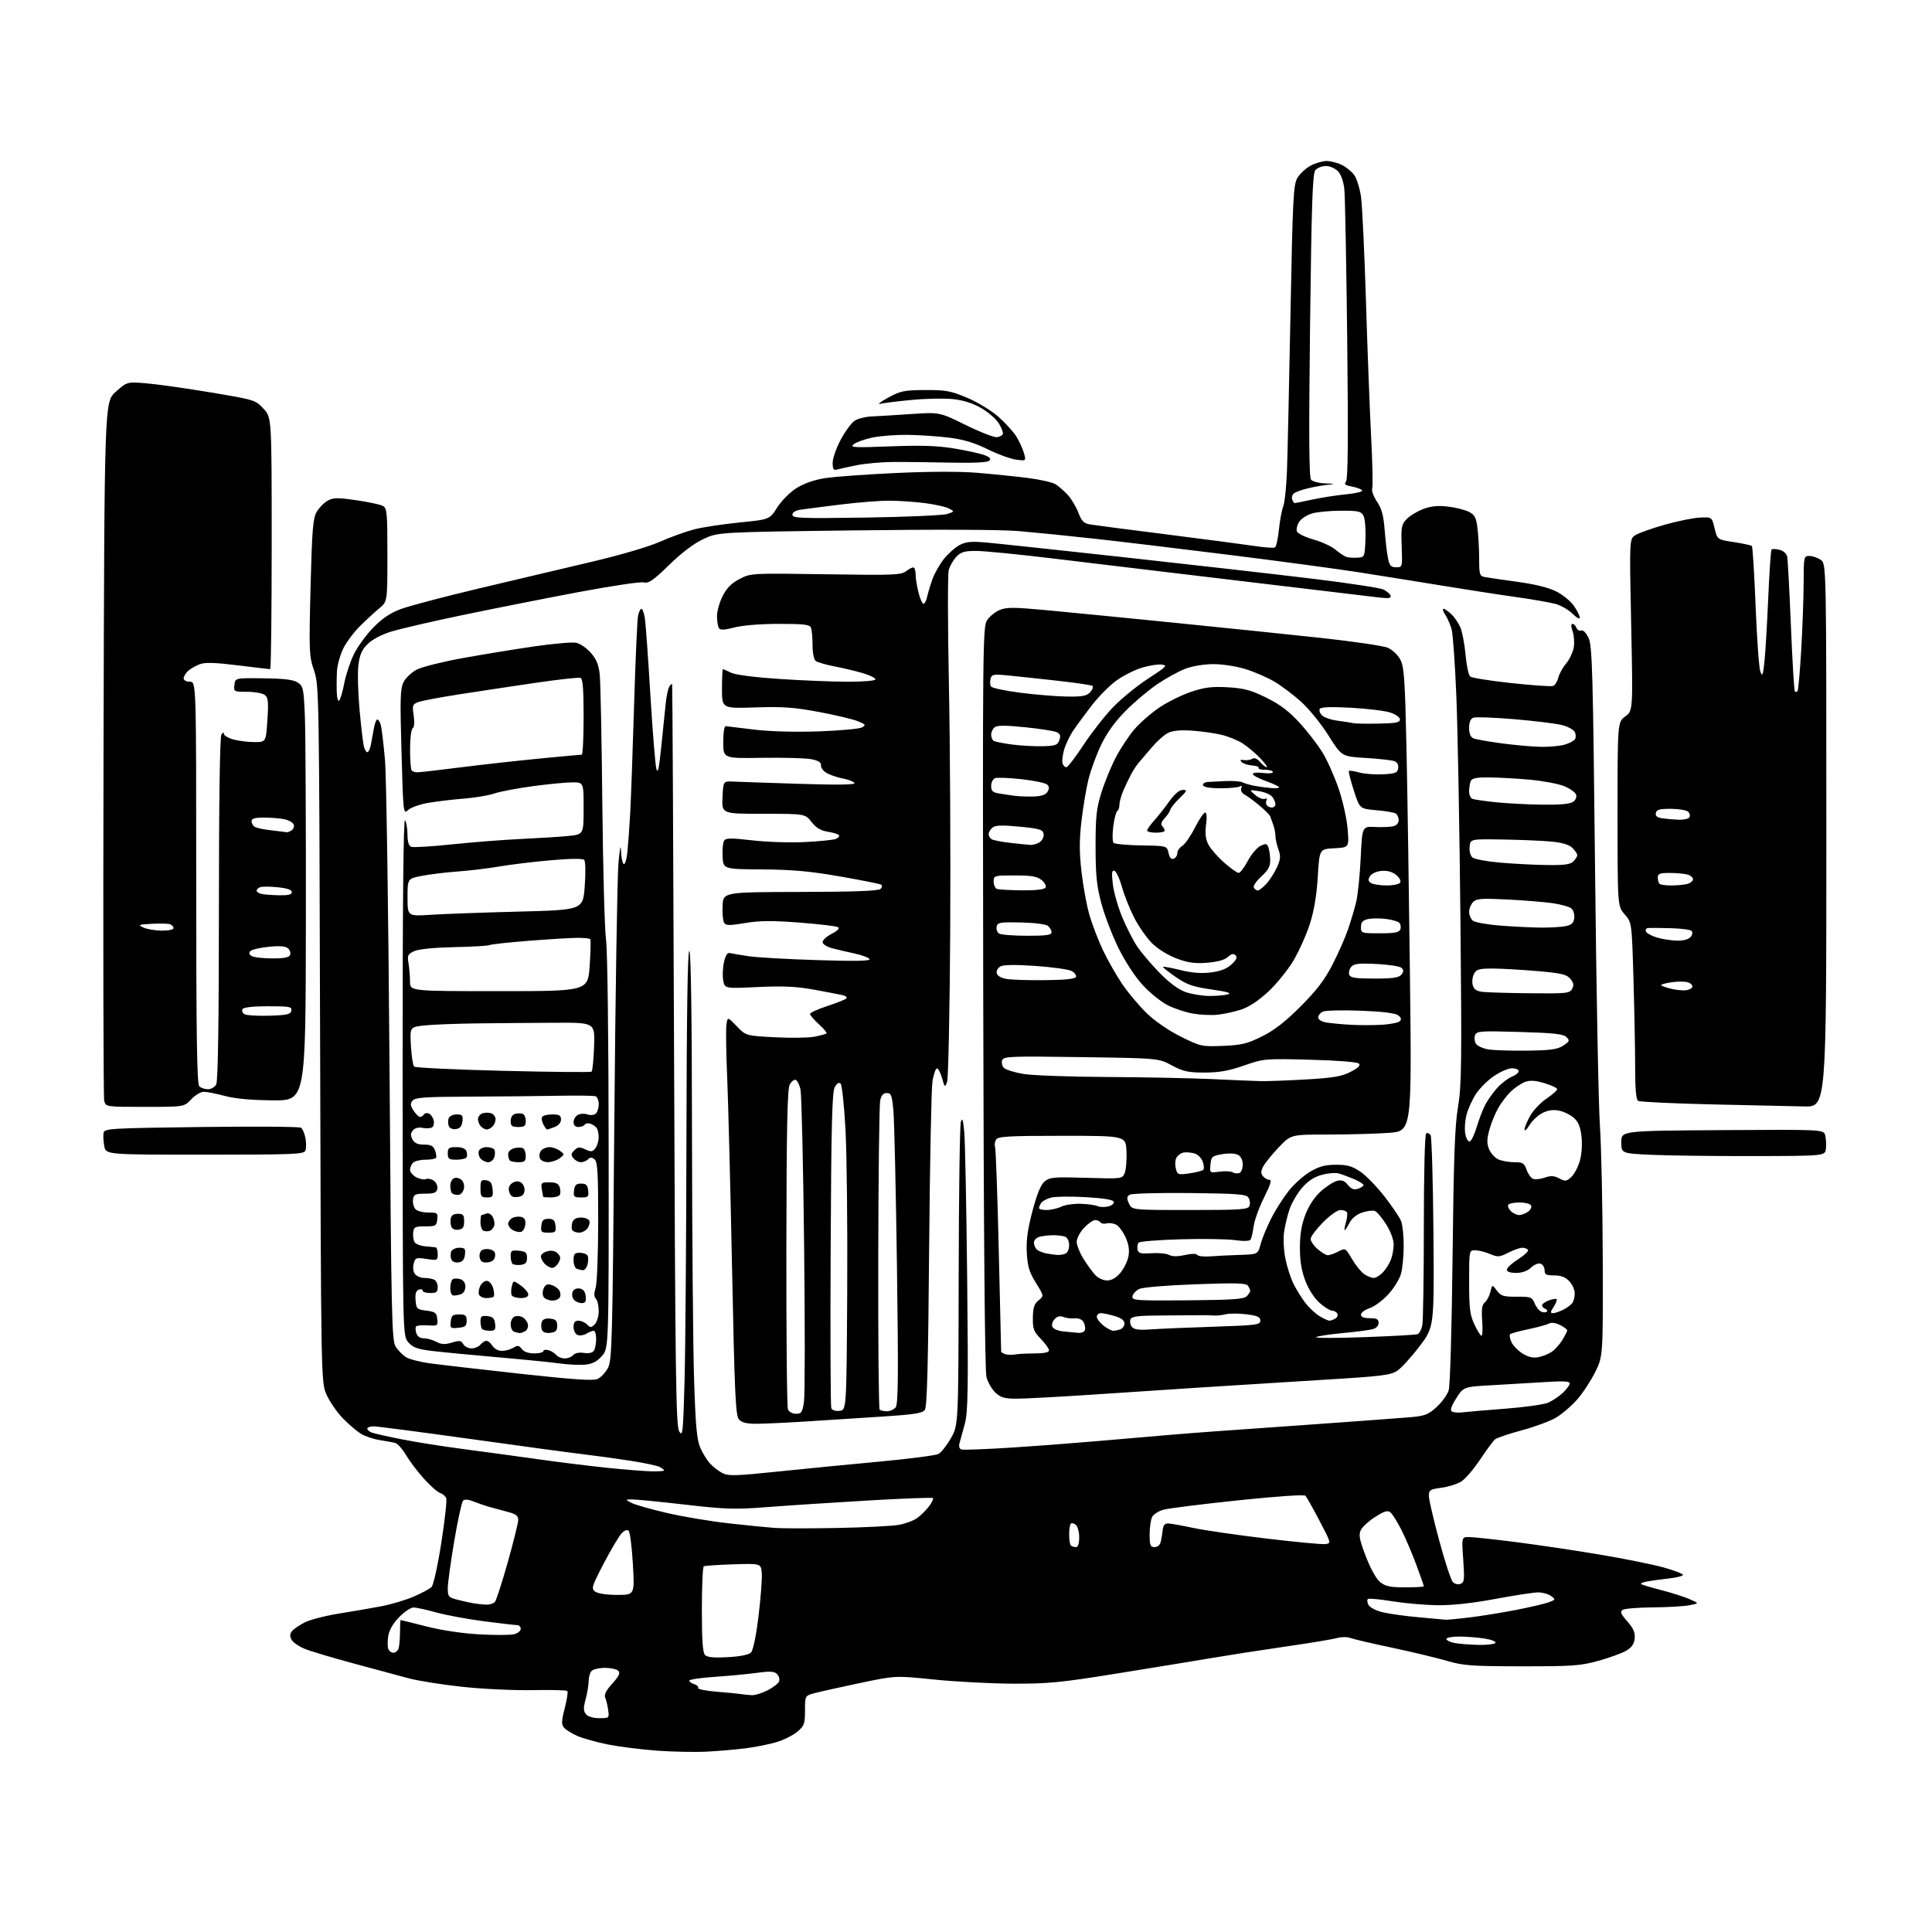 <?xml version="1.0" encoding="UTF-8" standalone="no"?>
<svg 
  version="1.1" 
  xmlns="http://www.w3.org/2000/svg" 
  xmlns:xlink="http://www.w3.org/1999/xlink" 
  xmlns:svg="http://www.w3.org/2000/svg"
  xmlns:rdf="http://www.w3.org/1999/02/22-rdf-syntax-ns#"
  xmlns:cc="http://creativecommons.org/ns#"
  xmlns:dc="http://purl.org/dc/elements/1.1/"
  viewBox="0 0 768 768"
  width="768"
  height="768"
>
<style>svg {background-color: white; }</style>"
<path stroke="none" fill="black" fill-rule="evenodd" d="M281.00,696.30C276.32,696.55 267.38,696.37 261.12,695.91C254.86,695.45 246.08,694.34 241.62,693.45C237.15,692.55 231.70,691.03 229.50,690.07C227.30,689.11 224.92,687.62 224.20,686.75C223.13,685.45 223.18,684.09 224.51,678.98C225.39,675.57 225.85,672.51 225.52,672.19C225.20,671.86 218.98,671.71 211.72,671.85C204.45,671.99 191.94,671.41 183.92,670.55C175.90,669.70 166.23,668.16 162.42,667.14C158.61,666.11 148.75,663.46 140.50,661.23C132.25,659.01 123.57,656.42 121.22,655.47C118.87,654.53 116.47,652.88 115.90,651.82C115.15,650.41 115.21,649.45 116.11,648.36C116.80,647.53 119.07,645.98 121.16,644.92C123.24,643.86 129.35,642.28 134.72,641.42C140.10,640.56 147.65,639.26 151.50,638.53C155.35,637.80 161.13,636.09 164.35,634.72C167.57,633.34 170.81,631.61 171.55,630.86C172.30,630.10 174.02,622.31 175.43,613.28C176.82,604.36 177.70,596.39 177.39,595.57C177.07,594.75 175.98,593.81 174.95,593.48C173.93,593.16 171.02,590.59 168.48,587.77C165.95,584.95 162.75,580.72 161.37,578.37C159.99,576.02 158.11,573.88 157.18,573.62C156.26,573.36 153.47,572.84 151.00,572.47C148.53,572.09 145.15,570.96 143.50,569.95C141.85,568.95 138.61,566.18 136.30,563.81C133.99,561.44 131.09,557.25 129.85,554.50C127.61,549.50 127.61,549.50 127.24,411.00C126.87,274.54 126.84,272.41 124.82,266.50C122.88,260.81 122.81,259.09 123.45,233.50C124.04,210.55 124.40,206.05 125.87,203.51C126.82,201.87 128.78,199.86 130.22,199.05C132.47,197.79 134.10,197.76 141.59,198.84C146.39,199.54 151.15,200.55 152.16,201.09C153.84,201.99 154.00,203.64 154.00,220.63C154.00,239.18 154.00,239.18 150.75,241.84C148.97,243.30 145.47,246.53 142.97,249.02C140.48,251.51 137.49,255.56 136.33,258.03C135.17,260.49 134.11,264.31 133.97,266.51C133.83,268.70 133.78,272.50 133.86,274.95C133.94,277.51 134.37,279.00 134.86,278.45C135.33,277.93 136.24,274.80 136.87,271.50C137.50,268.20 139.22,263.05 140.68,260.05C142.14,257.06 145.63,252.28 148.42,249.43C152.04,245.74 155.22,243.62 159.50,242.05C162.80,240.83 176.75,237.16 190.50,233.89C204.25,230.62 224.28,225.89 235.00,223.37C246.37,220.71 257.74,217.38 262.26,215.38C266.54,213.49 272.71,211.27 275.98,210.43C279.25,209.59 287.33,208.36 293.93,207.70C305.93,206.50 305.93,206.50 308.95,201.74C310.62,199.10 314.02,195.67 316.56,194.06C319.47,192.22 323.58,190.77 327.82,190.09C331.50,189.51 344.18,188.58 356.00,188.03C369.47,187.41 381.61,187.37 388.50,187.95C394.55,188.45 403.55,189.37 408.50,189.99C413.45,190.61 418.49,191.76 419.70,192.55C420.91,193.34 423.05,195.22 424.46,196.74C425.87,198.26 427.75,201.40 428.64,203.73C429.97,207.20 430.81,208.05 433.38,208.48C435.09,208.77 448.88,210.57 464.00,212.47C479.12,214.38 494.75,216.44 498.73,217.04C502.71,217.65 506.36,217.90 506.84,217.60C507.32,217.30 508.02,214.11 508.39,210.52C508.76,206.92 509.54,202.75 510.12,201.24C510.70,199.73 511.37,193.32 511.60,187.00C511.83,180.68 512.45,152.61 512.99,124.62C513.87,78.87 514.14,73.44 515.73,70.74C516.70,69.08 519.07,66.89 520.98,65.86C522.90,64.84 525.76,64.00 527.33,64.00C528.91,64.00 531.62,64.69 533.35,65.53C535.08,66.38 537.32,68.19 538.32,69.57C539.32,70.94 540.54,74.86 541.03,78.28C541.51,81.70 542.40,100.47 543.00,120.00C543.60,139.53 544.53,163.79 545.06,173.92C545.59,184.05 545.78,193.12 545.48,194.07C545.17,195.04 546.01,197.40 547.38,199.42C549.25,202.17 549.98,204.87 550.43,210.77C550.76,215.02 551.36,220.07 551.77,222.00C552.37,224.87 552.95,225.50 555.00,225.50C557.49,225.50 557.50,225.47 557.19,217.13C556.91,209.63 557.10,208.52 559.09,206.41C560.31,205.11 563.26,203.30 565.65,202.39C568.84,201.17 571.50,200.90 575.59,201.38C578.66,201.74 582.42,202.68 583.94,203.47C586.27,204.68 586.81,205.74 587.35,210.20C587.70,213.12 587.99,218.53 587.99,222.23C588.00,228.41 588.18,229.00 590.25,229.39C591.49,229.63 597.36,230.49 603.31,231.30C610.41,232.28 615.72,233.61 618.81,235.20C621.39,236.53 624.51,239.12 625.75,240.96C626.99,242.79 628.00,244.87 628.00,245.57C628.00,246.27 626.73,245.57 625.17,244.02C623.62,242.46 620.58,240.70 618.42,240.09C616.26,239.49 609.33,238.28 603.00,237.39C596.67,236.51 583.40,234.46 573.50,232.84C563.60,231.22 548.52,228.80 540.00,227.47C531.48,226.14 508.30,223.02 488.50,220.55C468.70,218.08 444.40,215.16 434.50,214.08C424.60,212.99 411.32,211.66 405.00,211.12C397.93,210.52 372.68,210.41 339.50,210.84C285.50,211.53 285.50,211.53 279.64,214.26C275.87,216.02 271.01,219.69 266.02,224.55C259.60,230.79 257.84,232.00 255.88,231.51C254.57,231.19 242.70,232.96 229.50,235.46C216.30,237.95 195.71,242.04 183.75,244.53C171.79,247.02 159.10,249.96 155.55,251.06C151.62,252.27 147.95,254.21 146.12,256.03C143.85,258.30 142.98,260.29 142.47,264.38C142.10,267.33 142.31,275.28 142.92,282.04C143.54,288.80 144.31,295.38 144.63,296.66C144.95,297.95 145.58,299.00 146.03,299.00C146.48,299.00 147.09,297.76 147.39,296.25C147.69,294.74 148.22,291.81 148.58,289.75C148.93,287.69 149.57,286.00 149.99,286.00C150.42,286.00 151.04,287.01 151.38,288.25C151.72,289.49 152.46,295.68 153.03,302.00C153.59,308.32 154.40,362.83 154.83,423.12C155.54,524.17 155.73,532.94 157.31,535.36C158.26,536.80 160.05,538.64 161.30,539.46C162.55,540.28 166.93,541.41 171.03,541.96C175.14,542.52 191.27,544.38 206.87,546.10C228.13,548.43 235.83,548.94 237.57,548.15C238.85,547.56 240.70,545.60 241.66,543.79C243.29,540.75 243.48,533.42 244.20,446.50C244.63,394.80 245.38,348.23 245.85,343.00C246.39,337.17 246.78,335.31 246.86,338.19C246.94,340.77 247.42,343.14 247.93,343.45C248.44,343.77 249.10,341.66 249.39,338.76C249.69,335.87 250.19,329.00 250.50,323.50C250.81,318.00 251.51,298.65 252.05,280.50C252.60,262.35 253.31,246.26 253.64,244.75C253.96,243.24 254.57,242.00 254.99,242.00C255.40,242.00 256.01,243.69 256.34,245.75C256.66,247.81 257.65,261.43 258.52,276.00C259.40,290.57 260.47,303.85 260.89,305.50C261.48,307.81 261.93,305.87 262.85,297.00C263.51,290.68 264.29,283.00 264.60,279.93C264.90,276.87 265.56,273.72 266.06,272.93C266.56,272.15 267.07,271.73 267.19,272.00C267.31,272.27 267.65,338.65 267.95,419.50C268.43,547.73 268.69,566.82 270.00,569.00C271.37,571.29 271.55,569.60 272.12,549.00C272.46,536.62 272.80,493.09 272.87,452.25C272.96,403.50 273.34,378.00 274.00,378.00C274.66,378.00 275.03,403.31 275.08,451.75C275.13,492.31 275.50,535.85 275.91,548.50C276.50,566.86 277.00,572.30 278.37,575.49C279.32,577.68 281.09,580.53 282.30,581.83C283.51,583.13 285.70,584.82 287.18,585.58C289.50,586.79 292.43,586.71 309.18,584.97C319.80,583.87 338.09,582.07 349.81,580.99C361.53,579.90 371.99,578.54 373.06,577.97C374.13,577.40 376.35,574.58 377.99,571.71C380.98,566.50 380.98,566.50 381.09,507.50C381.15,475.05 381.53,447.38 381.95,446.00C382.52,444.07 382.83,444.97 383.31,450.00C383.64,453.57 384.17,479.91 384.47,508.51C384.93,552.57 384.79,561.36 383.53,566.01C382.72,569.03 381.78,572.45 381.44,573.61C381.07,574.92 381.34,575.90 382.17,576.19C382.90,576.45 392.50,576.07 403.50,575.35C414.50,574.63 433.40,573.14 445.50,572.06C457.60,570.97 474.25,569.60 482.50,569.02C490.75,568.44 509.88,567.08 525.00,566.00C540.12,564.92 555.81,563.76 559.85,563.43C566.42,562.88 567.61,562.44 571.05,559.34C573.16,557.43 575.33,554.44 575.88,552.68C576.44,550.87 577.11,527.97 577.42,499.50C577.86,460.17 578.32,447.47 579.58,440.00C581.00,431.66 581.11,422.64 580.55,366.00C580.20,330.52 579.48,290.69 578.95,277.49C578.43,264.28 577.56,251.96 577.03,250.11C576.50,248.27 575.37,245.68 574.51,244.38C573.65,243.07 573.33,242.00 573.79,242.00C574.25,242.00 575.66,242.96 576.92,244.14C578.19,245.32 579.82,247.72 580.55,249.47C581.29,251.23 582.20,256.11 582.58,260.32C582.96,264.54 583.79,268.41 584.43,268.94C585.06,269.46 592.43,270.64 600.81,271.54C609.19,272.45 616.65,272.96 617.39,272.68C618.14,272.39 619.05,270.92 619.44,269.40C619.82,267.88 621.21,265.35 622.53,263.79C623.84,262.22 625.21,259.39 625.57,257.50C625.92,255.60 625.74,252.69 625.16,251.03C624.49,249.10 624.46,248.00 625.08,248.00C625.62,248.00 626.33,248.70 626.66,249.56C626.99,250.41 627.84,250.89 628.55,250.62C629.30,250.33 630.51,251.56 631.48,253.60C632.94,256.68 633.22,266.66 634.05,344.78C634.55,393.03 635.43,439.25 635.99,447.50C636.55,455.75 637.06,479.74 637.12,500.80C637.22,539.10 637.22,539.10 634.13,545.39C632.42,548.85 629.18,553.79 626.92,556.36C624.65,558.93 620.85,562.17 618.47,563.57C616.09,564.96 609.98,567.22 604.89,568.58C599.80,569.94 595.04,571.56 594.31,572.16C593.58,572.77 590.89,576.40 588.34,580.23C585.80,584.07 582.39,588.01 580.79,588.98C579.18,589.96 575.65,591.05 572.93,591.41C568.47,592.01 568.00,592.31 568.00,594.64C568.00,596.05 569.84,604.02 572.10,612.35C574.35,620.68 576.79,628.12 577.52,628.89C578.27,629.67 579.60,629.98 580.57,629.61C582.10,629.03 582.22,627.91 581.66,619.97C581.02,611.00 581.02,611.00 583.97,611.00C585.60,611.00 594.03,611.91 602.71,613.02C611.40,614.13 626.38,616.36 636.00,617.98C645.62,619.59 656.99,621.89 661.25,623.07C665.51,624.26 669.00,625.60 669.00,626.04C669.00,626.49 666.41,627.14 663.25,627.49C660.09,627.84 656.23,628.36 654.68,628.66C653.13,628.95 652.08,629.41 652.34,629.68C652.61,629.94 656.16,631.01 660.24,632.06C664.32,633.10 669.42,634.72 671.58,635.66C675.50,637.36 675.50,637.36 671.50,638.12C669.30,638.54 662.77,638.92 657.00,638.96C651.23,639.00 645.86,639.44 645.07,639.93C643.92,640.67 644.26,641.53 646.88,644.52C649.31,647.29 650.04,648.96 649.81,651.30C649.59,653.54 648.64,654.90 646.41,656.20C644.70,657.19 639.75,658.99 635.41,660.20C628.32,662.17 625.16,662.40 605.00,662.38C584.86,662.36 581.71,662.13 575.00,660.17C570.88,658.97 561.12,656.63 553.31,654.98C545.51,653.33 538.09,651.60 536.82,651.13C535.54,650.66 533.18,650.66 531.51,651.14C529.85,651.62 520.62,653.15 511.00,654.54C501.38,655.94 488.32,657.96 482.00,659.03C475.68,660.10 458.80,662.87 444.50,665.17C421.45,668.88 416.69,669.34 402.50,669.28C393.70,669.24 379.63,668.50 371.23,667.63C355.96,666.06 355.96,666.06 341.75,669.05C333.93,670.70 325.84,672.50 323.77,673.06C320.00,674.08 320.00,674.08 320.00,679.95C320.00,685.27 319.71,686.06 316.95,688.39C315.28,689.80 311.56,691.65 308.70,692.51C305.84,693.37 300.35,694.47 296.50,694.96C292.65,695.46 285.68,696.06 281.00,696.30zM238.23,683.00C242.16,683.00 242.21,682.95 241.76,679.75C241.51,677.96 240.98,675.75 240.58,674.84C240.07,673.68 240.94,671.97 243.39,669.25C246.09,666.27 246.65,665.05 245.77,664.17C245.12,663.52 242.76,663.00 240.50,663.00C238.25,663.00 235.86,663.54 235.20,664.20C234.54,664.86 234.00,666.65 234.00,668.19C234.00,669.72 233.47,672.97 232.81,675.41C231.86,678.96 231.89,680.16 232.94,681.42C233.73,682.38 235.82,683.00 238.23,683.00zM298.79,673.86C300.05,673.94 302.88,673.08 305.09,671.95C307.29,670.83 309.36,669.22 309.69,668.38C310.01,667.53 309.65,666.22 308.89,665.46C307.79,664.37 306.12,664.27 301.00,664.97C297.43,665.46 289.89,666.18 284.25,666.56C278.61,666.94 274.00,667.62 274.00,668.06C274.00,668.50 274.91,669.15 276.01,669.50C277.12,669.86 277.79,670.52 277.51,670.99C277.22,671.45 280.48,672.12 284.74,672.47C289.01,672.82 293.40,673.24 294.50,673.42C295.60,673.59 297.53,673.79 298.79,673.86zM289.30,658.75C294.18,658.49 297.63,657.80 298.52,656.91C299.38,656.04 300.55,650.44 301.53,642.36C302.41,635.13 302.99,627.48 302.82,625.36C302.50,621.50 302.50,621.50 291.51,621.84C285.46,622.03 280.17,622.39 279.76,622.65C279.34,622.91 279.00,630.65 279.00,639.86C279.00,651.90 279.35,656.96 280.25,657.89C281.14,658.81 283.75,659.06 289.30,658.75zM156.36,657.00C157.15,657.00 158.06,656.29 158.39,655.42C158.73,654.55 159.00,651.62 159.00,648.92C159.00,646.21 159.12,644.00 159.27,644.00C159.42,644.00 164.04,645.14 169.52,646.54C175.56,648.08 183.88,649.32 190.60,649.69C196.71,650.02 202.90,649.99 204.35,649.63C205.81,649.26 207.00,648.30 207.00,647.48C207.00,646.67 206.35,646.00 205.55,646.00C204.75,646.00 198.79,645.31 192.30,644.47C185.81,643.62 177.32,642.05 173.44,640.97C169.55,639.89 165.48,639.00 164.39,639.00C163.30,639.00 160.72,640.72 158.67,642.83C156.28,645.27 154.72,647.97 154.34,650.28C154.02,652.28 154.02,654.61 154.34,655.46C154.67,656.31 155.58,657.00 156.36,657.00zM587.69,653.87C591.10,653.94 594.14,653.58 594.46,653.06C594.78,652.55 592.89,651.79 590.27,651.37C587.65,650.95 583.15,650.59 580.27,650.56C577.40,650.53 575.02,650.95 574.98,651.50C574.95,652.05 576.40,652.78 578.21,653.12C580.02,653.46 584.29,653.80 587.69,653.87zM574.53,643.86C575.09,643.94 579.37,643.54 584.03,642.98C588.69,642.41 597.10,641.06 602.73,639.96C608.35,638.86 614.20,637.49 615.73,636.91C618.40,635.89 618.43,635.80 616.56,634.43C615.49,633.64 613.20,633.00 611.47,633.00C609.74,633.00 602.06,634.17 594.41,635.60C585.36,637.29 577.36,638.16 571.50,638.10C566.55,638.04 558.48,637.34 553.58,636.55C548.67,635.75 544.28,635.33 543.82,635.61C543.37,635.89 543.44,636.95 543.98,637.96C544.54,639.01 547.00,640.28 549.73,640.92C552.35,641.55 558.77,642.43 564.00,642.89C569.23,643.35 573.96,643.79 574.53,643.86zM193.13,637.86C194.57,637.94 196.21,637.44 196.76,636.75C197.31,636.06 199.61,628.92 201.88,620.88C204.15,612.84 206.00,605.32 206.00,604.17C206.00,602.55 205.05,601.83 201.75,600.97C199.41,600.37 196.15,599.49 194.50,599.02C192.85,598.55 190.04,597.58 188.26,596.87C186.19,596.04 184.68,595.92 184.07,596.54C183.55,597.07 181.96,604.31 180.56,612.64C179.15,620.96 178.00,629.38 178.00,631.35C178.00,634.64 178.30,635.00 181.75,635.89C183.81,636.43 186.62,637.06 188.00,637.30C189.38,637.53 191.68,637.79 193.13,637.86zM245.33,634.00C252.28,634.00 252.28,634.00 251.58,621.75C251.19,615.01 250.44,609.07 249.92,608.54C249.32,607.93 248.29,608.29 247.10,609.54C246.06,610.62 242.88,615.98 240.02,621.45C235.19,630.73 234.96,631.50 236.61,632.70C237.66,633.47 241.22,634.00 245.33,634.00zM558.63,631.00C562.69,631.00 566.00,630.81 566.00,630.57C566.00,630.33 564.67,626.54 563.05,622.15C561.43,617.75 558.77,611.51 557.14,608.27C555.50,605.03 553.53,601.85 552.75,601.21C551.63,600.28 550.35,600.66 546.65,603.01C544.08,604.64 541.49,607.03 540.90,608.31C540.04,610.20 540.44,612.19 542.98,618.80C544.90,623.76 547.14,627.75 548.70,628.98C550.75,630.59 552.76,631.00 558.63,631.00zM427.67,615.00C428.55,615.00 429.00,613.69 429.00,611.12C429.00,608.99 428.40,606.74 427.66,606.13C426.92,605.52 426.02,605.31 425.66,605.68C425.30,606.04 425.00,607.98 425.00,610.00C425.00,612.02 425.30,613.97 425.67,614.33C426.03,614.70 426.93,615.00 427.67,615.00zM458.98,615.00C460.22,615.00 461.14,614.16 461.45,612.75C461.72,611.51 462.07,609.38 462.22,608.00C462.42,606.22 463.07,605.53 464.50,605.60C465.60,605.66 470.03,606.46 474.35,607.38C478.67,608.30 491.68,610.19 503.27,611.58C514.86,612.97 525.44,613.96 526.79,613.80C529.23,613.50 529.23,613.50 524.51,604.50C521.92,599.55 519.41,595.09 518.94,594.59C518.43,594.05 507.58,594.79 492.06,596.42C477.75,597.92 464.46,599.59 462.53,600.12C460.60,600.65 458.57,601.94 458.01,602.98C457.46,604.02 457.00,607.15 457.00,609.93C457.00,614.32 457.27,615.00 458.98,615.00zM333.00,607.39C343.73,607.18 354.67,606.63 357.31,606.16C359.96,605.68 363.31,604.42 364.75,603.34C366.19,602.26 368.27,600.17 369.37,598.70C370.47,597.24 371.13,595.80 370.85,595.51C370.56,595.23 358.89,595.66 344.91,596.48C330.94,597.30 312.98,598.47 305.00,599.09C292.07,600.09 288.52,599.98 272.23,598.10C262.18,596.95 252.73,596.02 251.23,596.04C248.50,596.08 248.50,596.08 251.00,597.41C252.38,598.14 258.68,599.93 265.00,601.40C271.32,602.87 282.35,604.73 289.50,605.53C296.65,606.33 304.98,607.16 308.00,607.38C311.02,607.59 322.27,607.60 333.00,607.39zM258.75,584.87C261.64,584.94 264.00,584.79 264.00,584.54C264.00,584.28 263.21,583.65 262.25,583.14C261.29,582.62 256.00,581.51 250.50,580.66C245.00,579.80 236.22,578.60 231.00,577.98C225.78,577.36 205.66,574.63 186.30,571.92C166.94,569.22 149.95,567.00 148.55,567.00C147.15,567.00 146.00,567.40 146.00,567.89C146.00,568.38 146.79,569.09 147.75,569.46C148.71,569.82 153.99,571.02 159.50,572.11C165.00,573.21 176.03,574.96 184.00,576.00C191.97,577.04 205.22,578.85 213.44,580.01C221.65,581.17 234.02,582.71 240.94,583.43C247.85,584.15 255.86,584.80 258.75,584.87zM300.90,565.97C296.81,565.99 294.89,565.53 293.75,564.25C292.41,562.74 292.03,554.40 291.00,504.00C290.35,471.82 289.47,437.62 289.06,428.00C288.64,418.38 288.51,409.07 288.77,407.33C289.24,404.16 289.24,404.16 292.87,407.94C296.50,411.72 296.50,411.72 308.00,412.33C314.32,412.66 321.43,412.56 323.79,412.10C326.15,411.63 328.29,411.05 328.54,410.79C328.80,410.54 327.43,408.89 325.50,407.14C323.58,405.39 322.00,403.55 322.00,403.06C322.00,402.57 325.04,401.17 328.75,399.96C332.46,398.74 335.90,397.38 336.39,396.93C336.89,396.48 336.22,395.87 334.89,395.57C333.58,395.28 328.45,394.30 323.50,393.39C316.62,392.14 311.39,391.89 301.29,392.36C288.09,392.98 288.09,392.98 287.49,389.74C287.17,387.96 287.30,384.70 287.79,382.50C288.38,379.83 289.15,378.62 290.09,378.85C290.86,379.04 294.20,379.60 297.50,380.10C300.80,380.60 313.13,381.30 324.91,381.66C340.17,382.14 346.13,382.02 345.65,381.24C345.28,380.65 342.62,379.66 339.74,379.04C336.86,378.43 332.81,377.48 330.75,376.93C328.62,376.36 327.00,375.30 327.00,374.49C327.00,373.69 328.64,372.21 330.65,371.18C333.02,369.96 333.88,369.04 333.10,368.56C332.44,368.16 325.56,367.34 317.80,366.74C306.92,365.91 301.99,365.95 296.21,366.92C290.02,367.96 288.58,367.95 287.85,366.84C287.37,366.10 287.10,363.05 287.24,360.06C287.50,354.63 287.50,354.63 318.20,354.56C339.72,354.52 349.24,354.16 350.04,353.36C350.69,352.71 350.79,351.99 350.25,351.66C349.74,351.34 342.39,349.88 333.91,348.40C322.03,346.33 314.95,345.69 303.00,345.61C287.50,345.50 287.50,345.50 287.24,340.50C287.10,337.75 287.37,334.90 287.84,334.18C288.55,333.09 290.57,333.07 299.08,334.06C304.78,334.72 314.18,335.02 319.97,334.73C325.76,334.44 331.28,333.88 332.24,333.50C333.20,333.11 333.78,332.45 333.52,332.03C333.26,331.61 331.27,330.98 329.09,330.63C326.26,330.18 324.42,329.08 322.60,326.75C320.05,323.50 320.05,323.50 303.48,323.50C286.92,323.51 286.92,323.51 287.21,317.00C287.50,310.50 287.50,310.50 291.50,310.69C293.70,310.80 305.58,311.20 317.90,311.59C333.25,312.07 340.10,311.97 339.66,311.26C339.31,310.69 337.35,309.91 335.30,309.53C333.25,309.14 330.36,308.21 328.89,307.44C327.40,306.67 326.28,305.29 326.36,304.32C326.46,303.05 325.42,302.37 322.50,301.79C320.30,301.36 311.52,301.12 303.00,301.25C287.50,301.50 287.50,301.50 287.50,295.00C287.50,291.22 287.92,288.57 288.50,288.67C289.05,288.76 294.23,289.38 300.00,290.05C306.42,290.80 316.39,291.06 325.68,290.73C334.03,290.42 341.68,289.71 342.68,289.15C344.30,288.24 344.11,287.96 341.00,286.69C339.07,285.90 332.10,284.24 325.50,283.01C315.67,281.17 311.10,280.85 300.25,281.21C287.00,281.65 287.00,281.65 287.00,273.83C287.00,269.52 287.16,266.00 287.35,266.00C287.54,266.00 289.00,266.63 290.60,267.41C292.36,268.27 299.99,269.25 310.03,269.91C319.12,270.51 331.38,271.00 337.28,271.00C343.47,271.00 348.00,270.59 348.00,270.04C348.00,269.51 345.73,268.40 342.96,267.58C340.19,266.76 335.13,265.55 331.71,264.90C328.30,264.25 324.94,263.27 324.25,262.73C323.53,262.17 323.00,259.51 323.00,256.46C323.00,253.55 322.73,250.45 322.39,249.58C321.89,248.26 319.79,248.00 309.61,248.00C302.34,248.00 295.23,248.57 291.98,249.42C287.86,250.48 286.33,250.55 285.77,249.67C285.36,249.02 285.02,246.91 285.02,244.96C285.01,243.02 286.01,239.42 287.25,236.96C288.88,233.73 290.74,231.86 294.00,230.16C298.48,227.84 298.60,227.83 328.29,228.28C356.05,228.70 358.23,228.61 360.40,226.90C361.68,225.89 363.02,225.35 363.37,225.70C363.71,226.05 364.00,227.41 364.00,228.72C364.00,230.04 364.50,233.11 365.12,235.56C365.73,238.00 366.63,240.00 367.10,240.00C367.57,240.00 368.23,238.76 368.55,237.25C368.87,235.74 369.81,232.62 370.63,230.31C371.45,228.01 373.47,224.41 375.12,222.31C376.77,220.22 379.53,217.72 381.27,216.76C383.78,215.38 385.86,215.14 391.46,215.61C395.33,215.93 420.55,218.62 447.50,221.59C474.45,224.55 507.98,228.38 522.00,230.08C536.02,231.79 548.59,233.70 549.93,234.34C551.26,234.98 552.54,236.08 552.78,236.80C553.10,237.79 552.06,237.96 548.35,237.53C545.68,237.21 530.45,235.40 514.50,233.49C498.55,231.58 475.82,228.86 464.00,227.46C452.18,226.05 431.52,223.57 418.09,221.95C404.67,220.33 391.14,219.00 388.02,219.00C383.37,219.00 381.95,219.42 380.15,221.34C378.94,222.63 377.59,224.99 377.14,226.59C376.70,228.19 376.73,248.62 377.20,272.00C377.68,295.38 377.91,339.93 377.72,371.00C377.53,402.07 376.97,428.62 376.49,430.00C375.63,432.41 375.56,432.36 374.46,428.50C373.83,426.30 372.91,424.60 372.41,424.72C371.91,424.84 371.13,427.09 370.68,429.72C370.23,432.35 369.63,462.48 369.34,496.67C368.97,542.26 368.52,559.28 367.65,560.47C366.71,561.75 363.34,562.29 351.48,563.06C343.24,563.60 329.75,564.47 321.50,564.99C313.25,565.52 303.98,565.96 300.90,565.97zM316.41,562.00C318.59,562.00 318.96,561.44 319.59,557.25C319.99,554.64 320.01,526.40 319.64,494.50C319.28,462.60 318.63,434.96 318.21,433.07C317.79,431.19 316.93,429.48 316.29,429.26C315.66,429.05 314.58,429.91 313.91,431.17C312.98,432.90 312.66,448.70 312.59,495.98C312.54,530.37 312.82,559.29 313.22,560.25C313.63,561.25 315.00,562.00 316.41,562.00zM581.41,561.43C583.11,561.21 590.74,560.56 598.37,559.98C606.00,559.40 613.65,558.33 615.37,557.60C617.09,556.86 619.74,555.10 621.25,553.68C622.76,552.26 624.00,550.57 624.00,549.93C624.00,549.08 621.47,548.93 614.75,549.36C609.66,549.69 600.17,550.25 593.65,550.61C581.80,551.25 581.80,551.25 578.90,555.82C576.87,559.01 576.35,560.60 577.17,561.10C577.81,561.50 579.72,561.64 581.41,561.43zM333.74,560.82C336.50,560.50 336.50,560.50 336.78,513.50C336.93,487.65 336.62,458.68 336.10,449.12C335.58,439.57 334.71,431.31 334.17,430.77C333.52,430.12 332.72,430.60 331.84,432.14C330.77,434.03 330.44,446.87 330.20,496.40C330.04,530.44 330.15,558.94 330.44,559.72C330.78,560.59 332.05,561.01 333.74,560.82zM352.54,561.00C353.76,561.00 355.33,560.31 356.03,559.46C357.05,558.23 357.16,547.00 356.55,503.21C356.13,473.12 355.50,445.35 355.14,441.50C354.58,435.39 354.25,434.50 352.51,434.50C351.11,434.50 350.33,435.39 349.88,437.50C349.53,439.15 349.18,467.31 349.12,500.08C349.05,532.85 349.30,559.97 349.67,560.33C350.03,560.70 351.33,561.00 352.54,561.00zM404.08,556.00C399.36,556.00 397.81,555.56 395.71,553.61C394.30,552.30 392.68,549.48 392.13,547.36C391.48,544.88 391.03,491.04 390.85,396.39C390.60,256.62 390.67,249.15 392.37,246.56C393.35,245.06 395.61,243.22 397.39,242.48C400.12,241.34 402.99,241.35 415.57,242.52C423.78,243.28 446.48,245.51 466.00,247.47C485.52,249.43 512.02,252.17 524.88,253.56C537.74,254.95 549.75,256.71 551.57,257.46C553.45,258.25 555.62,260.27 556.63,262.17C558.16,265.06 558.49,269.71 559.09,297.00C559.47,314.32 560.10,355.77 560.49,389.09C561.20,449.69 561.20,449.69 551.95,450.34C546.86,450.70 536.04,451.00 527.91,451.00C513.14,451.00 513.14,451.00 508.32,456.08C505.67,458.87 502.91,462.28 502.18,463.64C501.16,465.58 501.13,466.45 502.06,467.57C502.71,468.36 503.87,469.00 504.64,469.00C505.62,469.00 504.99,471.05 502.49,476.02C500.55,479.88 498.69,485.00 498.36,487.40C498.03,489.81 497.48,492.22 497.13,492.76C496.74,493.38 494.34,493.45 490.77,492.96C487.62,492.53 477.94,492.38 469.27,492.64C460.60,492.89 453.12,493.48 452.66,493.94C452.19,494.41 451.98,495.62 452.18,496.64C452.49,498.22 453.33,498.45 457.68,498.17C460.51,497.98 463.68,498.29 464.72,498.85C465.99,499.53 468.08,499.55 470.98,498.89C473.63,498.30 475.56,498.28 475.91,498.84C476.24,499.35 478.52,499.62 481.00,499.43C483.48,499.24 488.77,498.98 492.76,498.85C500.03,498.61 500.03,498.61 501.11,494.58C501.71,492.36 503.56,487.84 505.23,484.53C506.89,481.21 510.03,476.25 512.19,473.50C514.35,470.75 518.23,467.27 520.81,465.76C524.40,463.66 526.81,463.01 531.10,463.01C535.57,463.00 537.52,463.56 540.75,465.75C542.98,467.26 547.32,471.73 550.40,475.67C553.47,479.61 556.44,484.03 556.99,485.48C557.55,486.94 558.00,491.36 557.99,495.32C557.99,499.27 557.51,504.23 556.92,506.35C556.33,508.47 554.05,512.16 551.84,514.55C549.64,516.94 546.30,519.41 544.42,520.03C542.54,520.65 541.00,521.80 541.00,522.58C541.00,523.54 542.14,524.00 544.50,524.00C547.27,524.00 548.00,524.40 548.00,525.89C548.00,527.08 547.06,528.02 545.46,528.42C544.06,528.77 538.61,529.47 533.36,529.96C528.10,530.46 523.51,531.18 523.15,531.56C522.79,531.94 531.45,531.94 542.39,531.54C553.32,531.15 562.83,530.62 563.52,530.35C564.21,530.09 565.05,528.49 565.39,526.81C565.72,525.13 566.00,507.41 566.00,487.43C566.00,466.10 566.38,450.88 566.93,450.54C567.44,450.23 568.23,450.54 568.68,451.23C569.13,451.93 569.64,469.38 569.81,490.00C570.12,527.50 570.12,527.50 564.31,535.15C561.12,539.36 557.15,543.72 555.50,544.84C552.85,546.65 549.49,547.07 526.50,548.46C512.20,549.33 490.38,550.70 478.00,551.50C465.62,552.31 445.23,553.65 432.68,554.49C420.13,555.32 407.26,556.00 404.08,556.00zM232.50,542.48C230.30,542.67 225.80,542.46 222.50,541.99C219.20,541.53 207.95,540.41 197.50,539.50C187.05,538.59 175.35,537.46 171.50,536.99C165.84,536.29 164.08,535.63 162.29,533.55C160.08,530.98 160.08,530.98 160.05,427.74C160.03,360.44 160.36,325.02 161.00,326.00C161.53,326.82 161.98,329.43 161.98,331.78C161.99,334.62 162.50,336.25 163.47,336.63C164.28,336.94 171.60,336.50 179.72,335.64C187.85,334.79 200.12,333.83 207.00,333.51C213.88,333.19 222.31,332.66 225.75,332.33C232.00,331.72 232.00,331.72 232.00,321.36C232.00,311.00 232.00,311.00 227.53,311.00C225.08,311.00 217.99,311.68 211.78,312.52C205.58,313.36 198.70,314.67 196.50,315.43C194.30,316.19 188.90,317.10 184.50,317.45C180.10,317.80 173.73,318.55 170.35,319.13C166.96,319.70 163.32,320.99 162.25,321.99C160.32,323.78 160.29,323.51 159.60,298.95C158.99,277.38 159.10,273.70 160.47,271.06C161.33,269.39 163.72,267.17 165.77,266.13C167.82,265.09 175.85,263.08 183.62,261.66C191.38,260.25 204.16,258.15 212.02,257.00C219.88,255.85 227.57,255.19 229.11,255.52C230.65,255.86 233.25,257.66 234.88,259.52C237.08,262.03 237.99,264.25 238.41,268.20C238.72,271.11 239.19,294.43 239.44,320.00C239.70,345.57 240.36,369.65 240.90,373.50C241.49,377.63 241.92,412.34 241.95,458.23C242.00,535.97 242.00,535.97 239.25,539.05C237.23,541.31 235.44,542.22 232.50,542.48zM224.50,540.00C225.74,540.00 227.25,539.40 227.86,538.67C228.53,537.87 230.20,537.52 232.09,537.80C234.09,538.09 235.54,537.76 236.10,536.88C236.58,536.12 236.98,534.04 236.98,532.25C236.99,530.46 236.54,529.00 235.99,529.00C235.43,529.00 234.14,529.52 233.12,530.16C232.10,530.79 230.53,531.03 229.63,530.69C228.72,530.34 228.00,528.95 228.00,527.53C228.00,525.70 228.53,525.00 229.93,525.00C230.99,525.00 232.53,525.67 233.36,526.50C234.69,527.83 235.03,527.83 236.43,526.43C237.30,525.56 238.00,523.18 238.00,521.13C238.00,519.08 237.50,516.90 236.89,516.29C236.11,515.51 236.08,514.19 236.79,511.84C237.34,510.00 237.79,498.05 237.79,485.29C237.80,466.29 237.54,461.86 236.36,460.88C235.26,459.97 234.63,459.97 233.76,460.84C233.12,461.48 231.85,462.00 230.92,462.00C230.00,462.00 228.67,461.30 227.96,460.45C226.90,459.17 226.96,458.62 228.30,457.27C229.68,455.89 230.35,455.84 232.67,456.90C235.04,457.98 235.59,457.91 236.71,456.38C237.42,455.41 237.99,453.47 237.98,452.06C237.98,450.65 237.64,449.02 237.23,448.43C236.83,447.84 235.73,447.07 234.78,446.72C233.84,446.37 232.80,446.52 232.47,447.04C232.15,447.57 231.01,448.00 229.94,448.00C228.68,448.00 228.00,447.31 228.00,446.04C228.00,444.95 228.79,443.66 229.75,443.16C230.71,442.66 232.40,442.59 233.50,443.00C234.60,443.41 236.06,443.30 236.75,442.75C237.44,442.20 238.00,440.51 238.00,438.98C238.00,437.46 237.44,436.02 236.75,435.77C236.06,435.53 229.20,435.45 221.50,435.59C213.80,435.73 197.99,435.88 186.37,435.93C168.94,435.99 165.02,436.27 164.00,437.50C163.01,438.70 163.08,439.48 164.40,441.49C165.31,442.87 166.46,444.00 166.96,444.00C167.47,444.00 168.15,443.57 168.47,443.04C168.80,442.52 169.68,442.32 170.43,442.61C171.19,442.90 172.06,444.10 172.36,445.28C172.67,446.46 172.40,447.75 171.76,448.15C171.12,448.54 169.42,448.63 167.99,448.35C166.35,448.02 164.92,448.39 164.12,449.35C163.18,450.49 163.14,451.39 163.97,452.94C164.76,454.42 166.06,455.00 168.57,455.00C171.28,455.00 172.26,455.51 172.91,457.25C173.38,458.49 173.57,459.84 173.32,460.25C173.08,460.66 171.20,461.00 169.14,461.00C167.08,461.00 164.86,461.54 164.20,462.20C163.54,462.86 163.00,464.13 163.00,465.03C163.00,465.93 164.09,467.25 165.43,467.96C166.77,468.68 168.53,469.01 169.34,468.70C170.14,468.39 171.57,468.70 172.51,469.38C173.45,470.07 174.05,471.50 173.84,472.57C173.53,474.13 172.61,474.50 168.98,474.50C165.06,474.50 164.46,474.79 164.17,476.81C163.99,478.07 164.39,479.76 165.05,480.56C165.72,481.37 167.97,482.00 170.19,482.00C173.90,482.00 174.11,482.16 173.82,484.75C173.52,487.30 173.17,487.50 169.00,487.50C164.94,487.50 164.47,487.74 164.24,490.00C164.10,491.38 164.37,493.10 164.85,493.83C165.33,494.56 167.24,495.29 169.11,495.44C170.97,495.59 172.84,495.78 173.25,495.86C173.66,495.94 174.00,497.15 174.00,498.56C174.00,501.03 173.83,501.10 169.55,500.45C165.34,499.82 165.06,499.93 164.43,502.41C164.05,503.96 164.28,505.63 165.01,506.51C165.69,507.33 167.28,508.00 168.54,508.00C169.80,508.00 171.55,508.27 172.42,508.61C173.29,508.94 174.00,510.29 174.00,511.61C174.00,513.60 173.50,514.00 171.00,514.00C169.35,514.00 168.00,513.56 168.00,513.03C168.00,512.50 167.30,512.33 166.45,512.66C165.35,513.08 164.98,514.32 165.20,516.88C165.48,520.29 165.73,520.53 169.50,521.00C172.99,521.44 173.54,521.86 173.82,524.29C174.13,526.98 173.98,527.08 170.10,526.85C167.87,526.72 165.78,526.89 165.44,527.23C165.10,527.57 165.11,528.78 165.48,529.92C165.89,531.24 166.98,532.00 168.45,532.00C169.73,532.00 171.98,532.62 173.45,533.39C175.53,534.47 176.91,534.53 179.66,533.69C182.67,532.77 183.34,532.86 184.15,534.30C184.67,535.24 186.15,536.00 187.43,536.00C188.71,536.00 190.32,535.33 191.00,534.50C191.68,533.67 192.76,533.00 193.38,533.00C194.01,533.00 195.08,533.90 195.77,535.00C196.48,536.14 198.10,537.00 199.52,537.00C200.90,537.00 202.95,536.44 204.07,535.75C205.80,534.70 206.33,534.78 207.42,536.25C208.24,537.36 210.06,538.00 212.36,538.00C214.36,538.00 216.00,537.59 216.00,537.09C216.00,536.60 216.89,536.42 217.97,536.70C219.05,536.98 220.45,537.84 221.09,538.61C221.73,539.37 223.26,540.00 224.50,540.00zM611.45,539.52C613.07,539.22 615.45,538.28 616.75,537.43C618.04,536.58 619.97,534.45 621.04,532.70C622.12,530.94 622.99,529.20 623.00,528.82C623.00,528.45 621.71,527.50 620.13,526.71C618.35,525.83 616.67,525.60 615.72,526.13C614.88,526.60 611.20,527.62 607.54,528.38C603.88,529.15 600.61,530.05 600.28,530.39C599.95,530.72 600.19,532.12 600.82,533.50C601.45,534.88 603.43,536.92 605.23,538.04C607.44,539.42 609.45,539.90 611.45,539.52zM403.50,538.42C404.60,538.20 408.09,538.02 411.25,538.01C415.05,538.00 417.00,537.59 417.00,536.80C417.00,536.14 415.54,534.09 413.75,532.24C410.91,529.31 410.51,528.24 410.58,523.79C410.64,519.82 411.13,518.31 412.84,516.93C415.02,515.16 415.02,515.16 411.79,509.96C409.17,505.76 408.48,503.47 408.17,498.07C407.89,493.10 408.47,488.81 410.41,481.44C412.23,474.56 413.72,470.93 415.27,469.63C417.28,467.95 418.93,467.81 431.85,468.20C446.19,468.63 446.19,468.63 447.14,466.13C447.66,464.76 447.95,460.91 447.79,457.57C447.50,451.50 447.50,451.50 422.21,451.50C400.82,451.50 396.78,451.73 395.97,453.00C395.45,453.82 395.26,455.16 395.56,455.96C395.86,456.76 396.51,475.21 397.02,496.96C397.53,518.71 397.96,536.80 397.97,537.18C397.99,537.55 398.79,538.07 399.75,538.33C400.71,538.60 402.40,538.63 403.50,538.42zM588.92,531.00C589.31,531.00 589.43,528.28 589.19,524.95C588.86,520.37 589.12,518.61 590.26,517.70C591.08,517.04 592.07,515.16 592.46,513.52C593.15,510.55 593.15,510.55 595.02,513.02C596.65,515.19 597.65,515.50 602.91,515.47C608.53,515.43 609.01,515.61 610.06,518.14C610.68,519.64 611.88,521.12 612.73,521.45C613.59,521.78 614.56,521.75 614.89,521.39C615.23,521.02 614.94,520.53 614.25,520.28C613.56,520.03 613.00,519.41 613.00,518.89C613.00,518.37 614.19,517.50 615.64,516.95C617.09,516.40 618.50,516.17 618.77,516.44C619.05,516.71 618.52,518.08 617.61,519.47C616.26,521.53 616.22,522.00 617.36,522.00C618.14,522.00 620.02,521.35 621.54,520.57C623.06,519.78 624.68,518.54 625.14,517.82C625.59,517.09 625.98,515.40 625.98,514.06C625.99,512.72 625.02,510.59 623.83,509.31C622.29,507.68 620.53,507.00 617.83,507.00C614.65,507.00 614.00,506.66 614.00,504.97C614.00,503.85 613.30,502.67 612.45,502.34C611.57,502.01 609.92,502.67 608.63,503.87C607.17,505.25 605.07,506.00 602.69,506.00C600.33,506.00 599.00,505.53 599.00,504.70C599.00,503.98 601.02,502.13 603.48,500.57C605.94,499.01 607.71,497.35 607.42,496.87C607.12,496.39 606.10,496.00 605.15,496.00C604.20,496.00 601.69,496.88 599.58,497.96C596.07,499.75 595.44,499.79 592.25,498.46C590.33,497.66 587.69,497.00 586.38,497.00C584.00,497.00 584.00,497.00 584.00,509.51C584.00,520.15 584.31,522.69 586.11,526.51C587.27,528.98 588.54,531.00 588.92,531.00zM206.50,529.91C205.95,529.87 204.94,529.62 204.25,529.34C203.56,529.06 203.00,527.73 203.00,526.39C203.00,525.04 203.74,523.65 204.64,523.31C205.54,522.96 207.00,523.14 207.89,523.70C208.77,524.26 209.66,525.51 209.85,526.49C210.04,527.46 209.59,528.64 208.85,529.11C208.11,529.58 207.05,529.94 206.50,529.91zM218.74,529.82C216.95,530.02 215.78,529.59 215.39,528.57C215.06,527.71 215.06,526.29 215.39,525.43C215.78,524.41 216.95,523.98 218.74,524.18C220.93,524.43 221.50,525.01 221.50,527.00C221.50,528.99 220.93,529.57 218.74,529.82zM428.67,529.83C429.86,529.92 431.04,529.44 431.28,528.75C431.53,528.06 431.31,526.68 430.79,525.68C430.19,524.51 428.91,523.94 427.18,524.08C425.71,524.19 423.68,523.94 422.67,523.51C421.48,523.00 420.30,523.27 419.29,524.29C418.43,525.14 417.99,526.53 418.31,527.36C418.64,528.23 420.51,529.04 422.69,529.27C424.79,529.49 427.48,529.74 428.67,529.83zM194.73,529.00C193.41,529.00 192.03,528.70 191.67,528.33C191.30,527.97 191.00,526.59 191.00,525.27C191.00,523.24 191.43,522.92 193.75,523.18C195.91,523.43 196.57,524.09 196.82,526.25C197.08,528.57 196.76,529.00 194.73,529.00zM442.55,529.00C443.26,529.00 444.55,528.73 445.42,528.39C446.29,528.06 447.00,527.01 447.00,526.05C447.00,524.90 445.69,523.92 443.13,523.16C441.01,522.52 438.53,522.00 437.63,522.00C436.74,522.00 436.00,522.64 436.00,523.43C436.00,524.21 437.19,525.79 438.63,526.93C440.08,528.07 441.85,529.00 442.55,529.00zM457.33,528.46C460.73,528.21 471.94,527.73 482.25,527.40C499.49,526.83 501.00,526.64 501.00,524.96C501.00,523.51 499.90,523.01 495.50,522.46C492.47,522.08 488.76,522.07 487.25,522.44C485.74,522.81 483.60,523.03 482.50,522.94C481.40,522.84 479.15,522.79 477.50,522.81C475.85,522.84 468.97,522.89 462.22,522.92C452.19,522.97 449.84,523.26 449.36,524.50C449.04,525.34 449.31,526.67 449.97,527.47C450.86,528.54 452.76,528.79 457.33,528.46zM182.18,527.82C179.06,528.12 178.87,527.96 179.18,525.32C179.45,522.93 179.95,522.50 182.50,522.50C185.03,522.50 185.50,522.89 185.50,525.00C185.50,527.10 184.97,527.55 182.18,527.82zM528.50,524.98C529.05,524.97 530.12,524.58 530.88,524.10C531.64,523.62 531.95,522.72 531.57,522.11C531.19,521.50 530.25,521.00 529.48,521.00C528.70,521.00 526.50,519.62 524.58,517.94C522.49,516.10 520.23,512.62 518.91,509.19C517.37,505.16 516.73,501.31 516.73,496.00C516.73,490.70 517.37,486.84 518.91,482.83C520.28,479.25 522.53,475.85 525.02,473.60C527.18,471.65 530.09,469.77 531.48,469.42C533.37,468.94 534.45,469.34 535.81,471.02C537.14,472.66 538.21,473.07 539.81,472.56C541.02,472.18 542.00,471.51 542.00,471.08C542.00,470.66 540.31,469.59 538.25,468.71C536.19,467.83 533.44,466.82 532.15,466.46C530.85,466.10 527.79,466.36 525.35,467.04C522.31,467.89 519.84,469.54 517.49,472.28C515.61,474.48 513.38,478.36 512.54,480.89C511.70,483.43 510.74,487.55 510.40,490.06C510.06,492.57 510.33,497.30 511.01,500.56C511.68,503.83 513.14,508.30 514.26,510.50C515.38,512.70 517.46,516.04 518.89,517.91C520.32,519.79 522.84,522.15 524.49,523.16C526.15,524.17 527.95,524.99 528.50,524.98zM231.19,518.00C230.12,518.00 228.73,517.38 228.11,516.63C227.48,515.87 227.26,514.50 227.61,513.57C228.00,512.57 229.11,512.02 230.38,512.20C231.85,512.41 232.60,513.34 232.82,515.25C233.07,517.42 232.72,518.00 231.19,518.00zM219.65,517.00C218.33,517.00 216.79,516.44 216.24,515.75C215.65,515.02 215.57,513.60 216.05,512.33C216.64,510.78 217.46,510.31 218.91,510.69C220.02,510.98 221.45,511.84 222.08,512.60C222.71,513.35 222.96,514.66 222.64,515.49C222.32,516.32 220.98,517.00 219.65,517.00zM471.99,516.90C489.71,516.76 494.42,516.44 495.57,515.29C496.35,514.50 496.99,513.55 496.98,513.18C496.98,512.81 496.58,511.89 496.11,511.14C495.41,510.03 491.59,509.92 475.19,510.52C463.61,510.94 454.16,511.74 452.82,512.40C451.56,513.03 450.37,514.34 450.18,515.31C449.86,516.95 451.33,517.06 471.99,516.90zM193.30,516.00C192.00,516.00 190.69,515.36 190.39,514.58C190.09,513.80 190.36,512.19 190.99,511.02C191.62,509.84 192.86,509.02 193.75,509.19C194.63,509.36 195.68,510.71 196.07,512.19C196.47,513.66 196.54,515.13 196.23,515.44C195.92,515.75 194.60,516.00 193.30,516.00zM207.06,516.00C205.44,516.00 203.82,515.52 203.46,514.94C203.11,514.36 203.09,512.77 203.44,511.40C204.06,508.91 204.06,508.91 207.03,511.02C208.66,512.18 210.00,513.78 210.00,514.57C210.00,515.49 208.94,516.00 207.06,516.00zM180.42,515.00C179.52,515.00 179.00,513.93 179.00,512.06C179.00,510.44 179.45,508.84 180.01,508.49C180.56,508.15 181.91,508.16 183.01,508.50C184.25,508.90 185.00,510.02 185.00,511.46C185.00,512.74 184.29,514.06 183.42,514.39C182.55,514.73 181.20,515.00 180.42,515.00zM440.09,509.00C441.90,509.00 443.68,507.98 445.37,505.97C446.77,504.30 448.22,501.35 448.58,499.41C449.04,496.96 448.69,494.64 447.44,491.88C446.45,489.68 444.78,487.42 443.72,486.85C442.66,486.28 440.94,486.04 439.90,486.32C438.86,486.59 437.75,486.40 437.44,485.91C437.13,485.41 436.19,485.00 435.34,485.00C434.50,485.00 432.50,486.40 430.90,488.11C429.31,489.81 428.00,492.30 428.00,493.63C428.00,494.95 429.18,497.94 430.62,500.27C432.07,502.60 434.17,505.51 435.30,506.75C436.47,508.04 438.52,509.00 440.09,509.00zM546.05,508.00C546.93,508.00 548.60,506.99 549.76,505.75C550.92,504.51 552.35,502.23 552.93,500.68C553.52,499.14 554.00,496.41 554.00,494.63C554.00,492.75 552.74,489.41 551.00,486.67C549.35,484.07 547.35,481.69 546.54,481.38C545.74,481.07 543.48,481.35 541.52,481.99C539.30,482.73 537.40,484.26 536.46,486.08C535.63,487.69 534.77,489.00 534.54,489.00C534.32,489.00 534.55,487.59 535.04,485.86C535.54,484.13 535.70,482.33 535.41,481.86C535.12,481.39 533.95,481.00 532.81,481.00C531.64,481.00 528.60,483.17 525.87,485.94C523.19,488.66 521.00,491.61 521.00,492.49C521.00,493.37 522.24,495.19 523.75,496.52C525.26,497.85 527.08,498.95 527.80,498.97C528.51,498.99 530.39,498.33 531.97,497.52C534.82,496.04 534.85,496.06 537.43,500.47C538.86,502.91 541.02,505.60 542.24,506.45C543.45,507.30 545.17,508.00 546.05,508.00zM231.73,504.92C231.05,504.88 229.94,504.62 229.25,504.34C228.56,504.06 228.00,502.52 228.00,500.92C228.00,498.49 228.41,498.00 230.44,498.00C231.78,498.00 233.18,498.48 233.54,499.06C233.89,499.64 233.91,501.21 233.58,502.56C233.24,503.90 232.41,504.96 231.73,504.92zM219.54,504.00C218.77,504.00 217.44,503.29 216.57,502.43C215.71,501.56 215.00,500.22 215.00,499.45C215.00,498.67 216.16,497.75 217.58,497.39C219.28,496.96 220.69,497.26 221.68,498.25C222.88,499.45 222.96,500.21 222.06,501.88C221.44,503.05 220.30,504.00 219.54,504.00zM206.96,502.80C205.57,502.96 204.10,502.77 203.71,502.38C203.32,501.99 203.00,500.59 203.00,499.27C203.00,497.17 203.40,496.91 206.25,497.19C208.97,497.45 209.50,497.91 209.50,500.00C209.50,501.93 208.92,502.57 206.96,502.80zM182.25,501.82C180.89,502.01 179.75,501.51 179.39,500.57C179.06,499.71 179.05,498.32 179.36,497.50C179.68,496.68 181.11,496.00 182.54,496.00C184.78,496.00 185.09,496.37 184.82,498.75C184.59,500.72 183.86,501.59 182.25,501.82zM193.88,501.80C191.95,502.03 191.12,501.58 190.73,500.09C190.44,498.98 190.75,497.63 191.41,497.08C192.06,496.53 193.62,496.35 194.85,496.67C196.44,497.09 197.02,497.88 196.80,499.38C196.60,500.82 195.66,501.60 193.88,501.80zM420.17,498.86C421.09,498.94 422.55,498.73 423.42,498.39C424.34,498.04 425.00,496.62 425.00,495.00C425.00,493.38 424.34,491.96 423.42,491.61C422.55,491.27 420.41,491.01 418.67,491.01C416.93,491.02 414.49,491.30 413.25,491.63C412.00,491.97 411.00,493.01 411.00,493.99C411.00,494.96 411.56,496.22 412.25,496.78C412.94,497.35 414.62,498.02 416.00,498.27C417.38,498.52 419.25,498.79 420.17,498.86zM194.67,489.28C194.03,489.51 192.94,489.51 192.25,489.27C191.56,489.03 191.00,487.52 191.00,485.92C191.00,484.31 191.19,483.00 191.42,483.00C191.65,483.00 192.51,482.74 193.34,482.42C194.24,482.08 195.28,482.65 195.92,483.85C196.51,484.95 196.73,486.53 196.42,487.35C196.10,488.17 195.32,489.04 194.67,489.28zM207.00,489.72C206.18,489.86 204.71,489.50 203.75,488.93C202.79,488.37 202.00,487.27 202.00,486.50C202.00,485.73 202.74,484.69 203.64,484.18C204.55,483.68 206.14,483.49 207.20,483.76C208.58,484.12 209.02,484.99 208.80,486.87C208.64,488.31 207.82,489.59 207.00,489.72zM218.00,490.00C215.17,490.00 214.90,489.73 215.18,487.25C215.43,485.07 216.02,484.50 218.00,484.50C219.98,484.50 220.57,485.07 220.82,487.25C221.10,489.73 220.83,490.00 218.00,490.00zM230.20,490.00C229.05,490.00 227.84,489.55 227.49,488.99C227.15,488.44 227.16,487.09 227.50,485.99C227.94,484.62 229.02,484.00 230.96,484.00C232.51,484.00 234.01,484.58 234.28,485.29C234.55,486.00 234.22,487.35 233.53,488.29C232.84,489.23 231.34,490.00 230.20,490.00zM182.25,488.82C180.92,489.01 179.75,488.52 179.41,487.63C179.09,486.80 178.99,485.30 179.18,484.31C179.40,483.14 180.41,482.50 182.01,482.50C184.11,482.50 184.50,482.97 184.50,485.50C184.50,487.85 184.01,488.57 182.25,488.82zM603.88,483.00C604.84,483.00 606.45,482.39 607.46,481.65C608.48,480.91 608.99,479.79 608.59,479.15C608.20,478.52 606.14,478.00 604.00,478.00C601.86,478.00 599.86,478.41 599.55,478.92C599.24,479.43 599.69,480.55 600.56,481.42C601.43,482.29 602.92,483.00 603.88,483.00zM416.05,481.00C417.73,481.00 420.31,480.41 421.80,479.69C423.28,478.96 426.75,478.44 429.50,478.52C432.25,478.60 435.29,479.02 436.25,479.44C437.22,479.87 439.16,479.93 440.57,479.57C441.99,479.22 442.96,478.38 442.74,477.71C442.48,476.91 438.62,476.29 431.46,475.88C425.48,475.54 419.25,475.64 417.61,476.11C415.98,476.58 414.28,477.53 413.84,478.23C413.39,478.93 413.02,479.84 413.02,480.25C413.01,480.66 414.37,481.00 416.05,481.00zM473.01,481.00C493.43,481.00 496.13,480.81 496.69,479.36C497.04,478.46 496.86,477.00 496.30,476.11C495.42,474.72 492.24,474.47 472.89,474.25C460.43,474.12 449.86,474.42 449.06,474.93C447.89,475.68 447.84,476.35 448.79,478.43C449.96,481.00 449.96,481.00 473.01,481.00zM193.56,476.00C191.29,476.00 191.00,475.59 191.00,472.43C191.00,469.30 191.28,468.90 193.25,469.18C194.97,469.43 195.57,470.26 195.81,472.75C196.09,475.65 195.85,476.00 193.56,476.00zM205.76,475.81C203.81,476.04 203.00,475.56 202.46,473.88C201.96,472.31 202.28,471.27 203.52,470.36C204.67,469.52 205.86,469.39 206.97,469.99C207.92,470.49 208.60,471.92 208.51,473.20C208.39,474.87 207.64,475.58 205.76,475.81zM218.94,476.00C217.32,476.00 215.96,475.89 215.92,475.75C215.87,475.61 215.63,474.26 215.38,472.75C214.96,470.19 215.17,470.00 218.40,470.00C220.98,470.00 222.03,470.51 222.50,471.99C222.84,473.09 222.85,474.44 222.51,474.99C222.16,475.55 220.56,476.00 218.94,476.00zM231.00,476.00C228.17,476.00 227.90,475.73 228.18,473.25C228.43,471.07 229.02,470.50 231.00,470.50C232.98,470.50 233.57,471.07 233.82,473.25C234.10,475.73 233.83,476.00 231.00,476.00zM182.05,475.00C181.11,475.00 180.03,474.70 179.67,474.33C179.30,473.97 179.00,472.60 179.00,471.30C179.00,470.00 179.71,468.66 180.58,468.33C181.45,468.00 182.78,468.35 183.55,469.12C184.36,469.93 184.70,471.45 184.35,472.76C184.03,473.99 182.99,475.00 182.05,475.00zM624.64,467.85C625.82,466.75 627.34,463.85 628.03,461.41C628.76,458.79 629.02,454.79 628.67,451.73C628.22,447.85 627.41,445.93 625.53,444.29C624.13,443.08 621.47,441.80 619.62,441.46C617.37,441.03 615.18,441.37 613.08,442.46C611.34,443.36 609.03,445.54 607.96,447.30C606.89,449.06 606.01,449.82 606.02,449.00C606.03,448.18 607.05,445.71 608.28,443.53C609.52,441.34 612.44,438.27 614.77,436.71C617.09,435.15 619.00,433.46 619.00,432.97C619.00,432.48 616.73,431.40 613.96,430.58C610.24,429.47 608.20,429.35 606.21,430.10C604.72,430.67 602.22,432.34 600.66,433.81C599.10,435.29 596.80,438.30 595.54,440.50C594.29,442.70 592.70,446.63 592.01,449.24C591.02,452.94 591.01,454.60 591.94,456.86C592.60,458.44 594.25,460.25 595.61,460.87C596.98,461.49 599.83,462.00 601.95,462.00C605.34,462.00 605.93,462.36 606.85,465.01C607.43,466.67 608.60,468.29 609.44,468.62C610.28,468.94 612.37,468.72 614.08,468.12C616.49,467.28 617.79,467.36 619.85,468.44C622.24,469.70 622.71,469.64 624.64,467.85zM472.78,466.44C475.38,466.07 477.85,465.44 478.29,465.05C478.72,464.65 478.62,463.14 478.07,461.69C477.50,460.19 476.01,458.79 474.61,458.44C473.26,458.10 471.38,457.98 470.44,458.16C469.49,458.35 468.26,459.22 467.71,460.10C467.16,460.97 467.01,462.91 467.39,464.40C468.04,467.00 468.26,467.09 472.78,466.44zM492.66,466.30C493.40,466.02 494.00,464.50 494.00,462.93C494.00,461.16 493.29,459.69 492.12,459.07C491.03,458.48 488.42,458.37 485.87,458.80C481.81,459.49 481.48,459.79 481.18,462.91C480.85,466.28 480.85,466.28 484.80,465.75C486.97,465.46 489.32,465.58 490.03,466.02C490.74,466.46 491.92,466.58 492.66,466.30zM194.06,462.00C193.06,462.00 191.69,461.33 191.01,460.51C190.33,459.69 190.04,458.34 190.36,457.51C190.68,456.68 192.05,456.00 193.41,456.00C194.77,456.00 196.16,456.45 196.51,457.01C196.85,457.56 196.84,458.91 196.50,460.01C196.15,461.10 195.05,462.00 194.06,462.00zM206.17,462.00C204.61,462.00 203.03,461.70 202.67,461.33C202.30,460.97 202.00,459.85 202.00,458.85C202.00,457.76 202.98,456.79 204.44,456.42C205.79,456.09 207.36,456.11 207.94,456.46C208.52,456.82 209.00,458.22 209.00,459.56C209.00,461.57 208.50,462.00 206.17,462.00zM217.86,461.97C216.32,461.99 214.95,461.32 214.59,460.37C214.25,459.48 214.48,458.13 215.11,457.37C215.73,456.62 217.23,456.00 218.43,456.00C219.63,456.00 221.49,456.65 222.56,457.44C224.48,458.86 224.48,458.89 222.50,460.41C221.40,461.25 219.31,461.95 217.86,461.97zM181.44,461.00C178.44,461.00 178.00,460.68 178.00,458.50C178.00,456.32 178.44,456.00 181.39,456.00C183.57,456.00 185.00,456.57 185.40,457.59C185.73,458.46 185.75,459.59 185.44,460.09C185.13,460.59 183.33,461.00 181.44,461.00zM697.00,459.56C681.33,459.59 663.10,459.36 656.50,459.06C644.50,458.50 644.50,458.50 644.50,454.00C644.50,449.50 644.50,449.50 684.73,449.24C724.96,448.98 724.96,448.98 725.56,451.37C725.89,452.68 726.01,455.05 725.83,456.63C725.50,459.50 725.50,459.50 697.00,459.56zM81.44,459.00C42.09,459.00 42.09,459.00 41.45,455.60C41.10,453.73 40.97,451.37 41.17,450.35C41.51,448.60 43.58,448.47 80.01,448.00C101.18,447.73 119.02,447.85 119.65,448.29C120.28,448.72 121.07,450.57 121.42,452.40C121.76,454.23 121.76,456.47 121.41,457.37C120.85,458.84 116.93,459.00 81.44,459.00zM584.27,453.74C584.90,453.53 586.15,450.92 587.04,447.93C587.94,444.94 589.43,441.04 590.35,439.26C591.28,437.48 593.38,434.50 595.01,432.64C596.65,430.77 599.36,428.68 601.03,427.99C602.71,427.29 603.90,426.23 603.68,425.61C603.46,425.00 602.10,424.58 600.67,424.68C599.23,424.79 596.10,426.21 593.71,427.86C591.32,429.50 588.20,432.62 586.76,434.79C585.32,436.96 583.63,440.66 582.99,443.02C582.36,445.39 582.12,448.85 582.48,450.72C582.84,452.65 583.62,453.96 584.27,453.74zM181.25,448.82C179.89,449.01 178.75,448.51 178.39,447.57C178.06,446.71 178.05,445.32 178.36,444.50C178.68,443.68 180.11,443.00 181.54,443.00C183.78,443.00 184.09,443.37 183.82,445.75C183.59,447.72 182.86,448.59 181.25,448.82zM193.50,449.00C192.90,449.00 191.86,448.46 191.20,447.80C190.54,447.14 190.00,445.82 190.00,444.87C190.00,443.91 190.84,442.87 191.86,442.54C192.88,442.22 194.46,442.24 195.36,442.58C196.26,442.93 197.00,443.98 197.00,444.91C197.00,445.84 196.46,447.14 195.80,447.80C195.14,448.46 194.10,449.00 193.50,449.00zM217.47,449.00C217.25,449.00 216.58,448.09 215.99,446.98C215.39,445.87 215.18,444.52 215.51,443.98C215.85,443.44 217.67,443.00 219.56,443.00C222.35,443.00 223.00,443.38 223.00,445.02C223.00,446.28 222.02,447.42 220.43,448.02C219.02,448.56 217.69,449.00 217.47,449.00zM206.00,448.00C203.51,448.00 203.00,447.60 203.00,445.62C203.00,444.19 203.70,443.05 204.75,442.78C205.71,442.53 207.06,442.51 207.75,442.75C208.44,442.98 209.00,444.25 209.00,445.58C209.00,447.60 208.51,448.00 206.00,448.00zM57.62,440.00C42.04,440.00 42.04,440.00 41.42,437.56C41.09,436.21 40.97,373.16 41.16,297.44C41.50,159.77 41.50,159.77 46.00,155.76C50.50,151.76 50.50,151.76 58.00,152.36C62.12,152.68 73.60,154.30 83.50,155.95C101.26,158.92 101.54,159.00 104.75,162.46C108.00,165.97 108.00,165.97 108.00,215.99C108.00,243.49 107.74,266.00 107.41,266.00C107.09,266.00 101.29,265.32 94.52,264.48C85.34,263.35 81.49,263.24 79.36,264.05C77.79,264.65 75.72,265.85 74.75,266.72C73.79,267.60 73.00,268.92 73.00,269.65C73.00,270.42 74.07,271.00 75.50,271.00C78.00,271.00 78.00,271.00 78.00,350.80C78.00,411.53 78.29,430.89 79.20,431.80C79.86,432.46 81.42,433.00 82.66,433.00C83.91,433.00 85.40,432.13 85.96,431.07C86.65,429.79 87.01,406.12 87.02,361.32C87.02,319.26 87.40,292.93 88.00,292.00C88.60,291.08 88.98,290.96 88.98,291.70C88.99,292.36 90.69,293.37 92.75,293.95C94.81,294.52 98.57,294.99 101.11,294.99C105.72,295.00 105.72,295.00 106.29,286.25C106.78,278.90 106.61,277.30 105.24,276.25C104.35,275.56 101.20,275.00 98.24,275.00C92.97,275.00 92.87,274.95 93.18,272.25C93.50,269.50 93.50,269.50 104.76,269.64C113.00,269.74 116.64,270.19 118.35,271.31C120.53,272.74 120.72,273.65 121.19,284.67C121.46,291.18 121.64,328.23 121.59,367.00C121.49,437.50 121.49,437.50 108.50,437.40C99.85,437.33 93.44,436.75 89.36,435.65C85.98,434.74 82.22,434.00 81.01,434.00C79.79,434.00 77.54,435.35 76.00,437.00C73.20,440.00 73.20,440.00 57.62,440.00zM717.25,439.83C712.44,439.73 695.87,439.36 680.44,439.01C665.01,438.65 651.85,438.02 651.19,437.62C650.37,437.11 650.00,433.03 650.00,424.60C650.00,417.85 649.70,402.06 649.34,389.51C648.67,366.70 648.67,366.70 645.84,363.47C643.00,360.24 643.00,360.24 643.00,323.65C643.00,287.06 643.00,287.06 646.07,284.79C649.13,282.53 649.13,282.53 648.42,248.38C647.71,214.24 647.71,214.24 650.10,212.72C651.42,211.89 656.64,210.03 661.70,208.60C666.75,207.17 673.05,205.88 675.69,205.75C680.49,205.50 680.49,205.50 681.57,210.00C682.66,214.50 682.66,214.50 689.26,215.50C692.88,216.05 696.10,216.75 696.40,217.06C696.71,217.37 697.37,228.17 697.89,241.06C698.40,253.95 699.24,265.62 699.77,266.98C700.58,269.11 700.82,268.53 701.40,262.98C701.78,259.42 702.45,248.05 702.90,237.73C703.34,227.41 703.94,218.72 704.23,218.43C704.53,218.14 705.95,218.20 707.39,218.56C708.97,218.96 710.19,220.07 710.45,221.36C710.68,222.54 711.35,234.93 711.92,248.90C712.49,262.87 713.19,274.53 713.48,274.81C713.77,275.10 714.24,275.09 714.54,274.79C714.83,274.50 715.50,267.11 716.01,258.38C716.52,249.65 716.95,237.66 716.97,231.75C717.00,221.24 717.05,221.00 719.28,221.00C720.53,221.00 722.56,221.70 723.78,222.56C726.00,224.11 726.00,224.11 726.00,332.06C726.00,440.00 726.00,440.00 717.25,439.83zM501.00,429.76C503.48,429.83 511.57,429.53 519.00,429.11C530.02,428.47 533.30,427.92 536.87,426.08C539.93,424.51 540.92,423.52 540.19,422.79C539.56,422.16 531.65,421.54 520.82,421.26C502.77,420.79 502.38,420.83 494.50,423.57C488.43,425.68 484.64,426.36 478.82,426.36C472.29,426.36 470.34,425.93 465.82,423.51C460.50,420.66 460.50,420.66 429.76,420.22C401.57,419.81 398.97,419.91 398.38,421.46C398.02,422.39 398.35,423.77 399.11,424.52C399.88,425.28 403.43,426.36 407.00,426.94C410.57,427.51 425.43,428.05 440.00,428.12C454.57,428.20 473.25,428.57 481.50,428.95C489.75,429.33 498.52,429.70 501.00,429.76zM235.16,426.01C235.52,425.73 235.97,421.23 236.16,416.00C236.50,406.50 236.50,406.50 221.00,406.56C212.47,406.60 198.53,406.71 190.00,406.81C181.47,406.91 171.90,407.28 168.71,407.63C162.92,408.27 162.92,408.27 163.35,415.72C163.58,419.82 164.16,423.54 164.63,423.99C165.11,424.45 181.03,425.20 200.00,425.67C218.97,426.14 234.80,426.29 235.16,426.01zM607.05,417.65C616.43,417.53 619.13,417.15 621.41,415.65C623.96,413.98 624.08,413.65 622.68,412.26C621.45,411.02 617.66,410.61 604.09,410.22C588.43,409.76 586.99,409.87 586.36,411.50C585.99,412.47 586.14,414.00 586.69,414.89C587.25,415.77 589.46,416.79 591.60,417.15C593.75,417.50 600.70,417.73 607.05,417.65zM486.16,415.75C493.59,415.44 495.79,414.91 501.66,411.99C506.55,409.56 510.93,406.16 517.03,400.05C523.39,393.67 526.59,389.47 529.66,383.50C531.92,379.10 534.70,372.80 535.84,369.50C536.98,366.20 538.45,361.25 539.11,358.50C539.77,355.75 540.58,347.88 540.90,341.00C541.50,328.50 541.50,328.50 546.50,328.74C549.25,328.87 552.51,328.75 553.75,328.47C555.13,328.16 556.00,327.22 556.00,326.04C556.00,324.98 555.46,323.78 554.79,323.37C554.13,322.96 550.64,322.37 547.04,322.06C540.50,321.50 540.50,321.50 538.15,314.18C536.86,310.16 535.98,306.68 536.21,306.46C536.43,306.24 538.28,306.51 540.32,307.08C542.35,307.64 546.60,307.96 549.76,307.80C554.73,307.54 555.54,307.22 555.80,305.38C555.99,304.07 555.42,302.99 554.33,302.57C553.35,302.20 548.22,301.63 542.94,301.30C533.33,300.72 533.33,300.72 528.10,292.38C525.22,287.79 520.31,281.74 517.18,278.93C514.06,276.12 509.25,272.51 506.50,270.90C503.75,269.29 498.64,267.08 495.14,265.99C491.58,264.87 485.98,264.00 482.41,264.00C478.64,264.00 474.05,264.75 471.21,265.83C468.56,266.84 463.52,269.61 460.00,272.00C456.48,274.39 450.77,279.22 447.31,282.73C443.08,287.02 439.91,291.47 437.61,296.31C435.74,300.26 433.50,306.43 432.63,310.00C431.76,313.57 430.54,320.94 429.90,326.36C429.03,333.81 429.03,338.74 429.90,346.46C430.54,352.09 431.94,359.79 433.02,363.56C434.10,367.34 436.53,373.68 438.41,377.66C440.30,381.63 443.77,387.72 446.11,391.19C448.46,394.66 452.86,399.89 455.89,402.81C459.19,406.00 464.61,409.72 469.45,412.11C477.26,415.99 477.75,416.09 486.16,415.75zM549.46,407.36C552.73,407.15 555.88,406.51 556.46,405.93C557.18,405.19 556.97,404.47 555.74,403.57C554.60,402.72 549.31,402.09 540.74,401.76C533.46,401.49 526.71,401.67 525.75,402.17C524.79,402.66 524.00,403.71 524.00,404.49C524.00,405.31 525.37,406.14 527.25,406.46C529.04,406.76 533.42,407.17 537.00,407.37C540.58,407.57 546.18,407.56 549.46,407.36zM106.99,403.76C114.16,403.54 115.53,403.23 115.81,401.75C116.11,400.18 115.15,400.00 106.63,400.00C100.73,400.00 96.86,400.42 96.43,401.11C96.05,401.72 96.36,402.63 97.12,403.12C97.88,403.61 102.32,403.90 106.99,403.76zM484.00,403.37C481.52,403.63 477.13,403.43 474.23,402.92C471.33,402.42 466.78,400.91 464.13,399.57C461.48,398.23 457.00,394.59 454.17,391.49C451.12,388.16 447.18,382.10 444.52,376.68C442.05,371.63 439.02,363.68 437.78,359.00C435.95,352.12 435.52,347.84 435.51,336.50C435.50,324.60 435.85,321.37 437.84,315.00C439.13,310.88 441.72,304.57 443.60,301.00C445.47,297.43 448.81,292.39 451.02,289.82C453.23,287.25 457.72,283.35 461.00,281.16C464.28,278.97 469.95,276.18 473.60,274.97C478.92,273.20 481.80,272.85 488.09,273.21C494.57,273.59 497.24,274.31 503.40,277.35C508.90,280.07 512.39,282.72 516.68,287.42C519.88,290.92 524.02,296.32 525.88,299.42C527.75,302.51 530.60,308.97 532.22,313.77C533.84,318.57 535.42,325.74 535.72,329.70C536.28,336.89 536.28,336.89 530.39,337.20C524.50,337.50 524.50,337.50 523.84,348.50C523.39,355.91 522.36,362.04 520.69,367.27C519.32,371.54 516.38,378.11 514.15,381.87C511.91,385.63 507.39,391.20 504.09,394.26C500.21,397.85 496.40,400.35 493.30,401.35C490.66,402.20 486.48,403.11 484.00,403.37zM480.50,395.91C483.25,395.94 486.62,395.67 488.00,395.30C489.82,394.80 488.09,394.27 481.60,393.33C474.14,392.25 471.84,391.44 467.35,388.35C464.41,386.33 462.15,384.52 462.33,384.33C462.52,384.15 465.63,384.73 469.26,385.62C473.79,386.74 477.56,387.04 481.34,386.56C485.17,386.08 487.66,385.11 489.55,383.37C491.53,381.53 491.96,380.56 491.15,379.75C490.35,378.95 489.51,379.13 488.07,380.43C486.79,381.60 483.89,382.39 479.80,382.71C474.87,383.09 472.22,382.72 467.64,380.98C464.20,379.69 460.17,377.17 457.91,374.91C455.79,372.79 452.62,368.23 450.85,364.78C449.09,361.33 446.90,355.82 445.98,352.55C445.07,349.28 443.73,346.41 443.01,346.17C441.97,345.82 441.84,346.95 442.37,351.49C442.74,354.66 444.41,360.53 446.08,364.54C447.75,368.55 450.42,373.78 452.00,376.17C453.59,378.55 457.58,383.26 460.87,386.64C464.73,390.60 468.40,393.33 471.18,394.32C473.56,395.16 477.75,395.87 480.50,395.91zM608.21,394.84C622.74,394.99 624.01,394.86 624.95,393.09C625.72,391.65 625.55,390.68 624.24,389.10C622.77,387.33 620.72,386.85 611.00,386.01C604.67,385.47 596.70,385.01 593.29,385.01C588.00,385.00 586.90,385.31 585.95,387.09C585.33,388.24 585.09,390.24 585.42,391.53C585.85,393.26 586.86,393.98 589.25,394.28C591.04,394.50 599.57,394.75 608.21,394.84zM198.36,394.00C233.71,394.00 233.71,394.00 234.41,383.89C234.79,378.32 234.89,373.56 234.63,373.30C234.37,373.04 232.21,372.81 229.83,372.80C227.45,372.79 218.78,373.31 210.57,373.95C202.35,374.59 195.23,375.36 194.73,375.66C194.24,375.97 187.91,376.35 180.67,376.50C172.49,376.68 166.42,377.28 164.65,378.10C162.10,379.27 161.87,379.78 162.39,382.95C162.71,384.90 162.98,388.19 162.99,390.25C163.00,394.00 163.00,394.00 198.36,394.00zM669.92,393.67C671.26,393.58 672.52,392.98 672.73,392.33C672.94,391.69 672.14,390.86 670.96,390.49C669.77,390.11 666.78,390.11 664.31,390.48C661.84,390.85 660.06,391.39 660.36,391.69C660.66,391.99 662.38,392.59 664.20,393.03C666.01,393.48 668.59,393.76 669.92,393.67zM415.42,389.63C423.60,389.54 427.46,389.13 427.73,388.32C427.94,387.67 427.15,386.62 425.97,385.98C424.78,385.35 418.37,384.45 411.72,383.98C403.90,383.43 398.96,383.49 397.75,384.13C396.72,384.68 396.02,385.89 396.20,386.82C396.40,387.85 397.87,388.75 400.01,389.13C401.93,389.48 408.86,389.71 415.42,389.63zM546.35,389.00C553.60,389.00 556.05,388.65 557.04,387.46C558.00,386.30 558.03,385.63 557.17,384.77C556.53,384.13 552.06,383.43 547.22,383.20C540.03,382.85 538.19,383.07 537.10,384.38C536.37,385.25 536.04,386.66 536.36,387.49C536.82,388.69 538.87,389.00 546.35,389.00zM108.14,380.98C112.98,381.00 114.93,380.61 115.33,379.57C115.63,378.79 115.22,377.60 114.42,376.93C113.42,376.10 111.01,375.92 106.77,376.37C103.37,376.72 100.12,377.48 99.55,378.05C98.84,378.76 98.98,379.38 100.01,380.03C100.83,380.55 104.49,380.98 108.14,380.98zM666.63,373.92C669.21,373.97 671.24,373.42 672.04,372.46C672.80,371.54 672.95,370.56 672.41,370.04C671.91,369.55 668.12,369.07 664.00,368.97C659.88,368.86 655.90,368.83 655.17,368.89C654.43,368.95 654.02,369.56 654.25,370.24C654.47,370.92 656.42,372.01 658.58,372.66C660.74,373.31 664.36,373.88 666.63,373.92zM408.25,371.98C415.87,372.00 418.00,371.70 418.00,370.62C418.00,369.86 417.36,368.71 416.58,368.07C415.76,367.39 411.24,366.81 405.86,366.69C397.47,366.52 396.52,366.68 396.18,368.38C395.97,369.41 396.41,370.64 397.15,371.11C397.89,371.58 402.89,371.98 408.25,371.98zM548.53,371.00C554.45,371.00 556.19,370.66 556.66,369.43C556.99,368.57 556.79,367.39 556.22,366.82C555.64,366.24 553.14,365.54 550.65,365.26C548.16,364.98 544.97,365.04 543.56,365.40C541.67,365.87 541.00,366.69 541.00,368.52C541.00,370.94 541.18,371.00 548.53,371.00zM64.25,369.94C66.89,369.97 69.00,369.54 69.00,368.97C69.00,368.40 68.39,367.70 67.64,367.41C66.89,367.13 63.63,367.04 60.39,367.22C55.03,367.51 54.73,367.65 57.00,368.71C58.38,369.35 61.64,369.90 64.25,369.94zM613.00,368.74C616.58,368.75 620.85,368.48 622.50,368.13C624.77,367.64 625.57,366.87 625.80,364.91C625.97,363.49 625.45,361.79 624.65,361.12C623.85,360.46 620.57,359.53 617.35,359.05C614.13,358.58 606.03,357.91 599.34,357.57C589.00,357.05 586.95,357.19 585.59,358.55C584.72,359.43 584.00,361.18 584.00,362.45C584.00,363.72 584.67,365.31 585.49,365.99C586.31,366.67 591.37,367.56 596.74,367.97C602.11,368.38 609.42,368.72 613.00,368.74zM171.25,363.64C176.34,363.31 192.03,362.74 206.12,362.38C231.75,361.72 231.75,361.72 232.44,352.23C232.85,346.66 232.75,342.35 232.21,341.81C231.63,341.23 226.56,341.29 218.89,341.97C212.07,342.57 202.90,343.68 198.50,344.44C194.10,345.20 186.68,346.09 182.00,346.43C177.32,346.77 170.91,347.54 167.75,348.15C162.00,349.26 162.00,349.26 162.00,356.75C162.00,364.24 162.00,364.24 171.25,363.64zM110.75,355.88C114.57,355.97 116.00,355.63 116.00,354.64C116.00,353.72 114.18,353.09 110.42,352.70C107.34,352.39 104.19,352.37 103.42,352.67C102.64,352.97 102.00,353.58 102.00,354.03C102.00,354.48 102.79,355.06 103.75,355.31C104.71,355.56 107.86,355.82 110.75,355.88zM406.19,353.92C411.79,353.97 415.14,353.59 415.60,352.84C416.01,352.18 415.33,350.88 414.05,349.84C412.25,348.38 410.04,348.00 403.39,348.00C395.18,348.00 395.00,348.05 395.00,350.42C395.00,351.75 395.56,353.06 396.25,353.34C396.94,353.62 401.41,353.88 406.19,353.92zM500.02,354.00C500.51,354.00 502.02,352.81 503.37,351.35C504.72,349.90 506.62,346.94 507.59,344.79C509.07,341.53 509.16,340.34 508.18,337.62C507.53,335.83 507.00,333.41 507.00,332.24C507.00,331.08 506.60,329.09 506.12,327.82C505.64,326.54 505.09,325.05 504.92,324.50C504.74,323.95 502.82,322.02 500.65,320.21C498.48,318.40 495.84,316.45 494.78,315.88C493.65,315.28 493.08,314.23 493.41,313.37C493.78,312.41 493.56,312.15 492.80,312.63C492.15,313.03 488.69,313.35 485.12,313.35C481.04,313.35 478.47,312.91 478.22,312.17C478.01,311.52 478.88,310.93 480.17,310.84C481.45,310.75 484.75,310.58 487.50,310.47C490.25,310.36 493.18,310.61 494.00,311.03C494.82,311.46 497.07,312.09 499.00,312.44C500.93,312.78 503.92,313.17 505.66,313.30C507.40,313.42 508.64,313.23 508.42,312.87C508.19,312.50 505.76,311.39 503.00,310.40C500.25,309.41 498.00,308.18 498.00,307.67C498.00,307.16 499.80,306.98 502.00,307.27C504.20,307.57 506.00,307.40 506.00,306.90C506.00,306.41 504.62,306.00 502.94,306.00C501.26,306.00 500.09,305.66 500.34,305.25C500.60,304.84 499.42,304.40 497.73,304.28C496.04,304.15 494.17,303.55 493.58,302.94C492.80,302.13 493.05,301.91 494.50,302.14C495.60,302.31 497.09,302.08 497.80,301.63C498.63,301.11 499.76,301.57 500.92,302.91C501.92,304.06 503.11,305.00 503.56,305.00C504.02,305.00 502.84,303.38 500.95,301.39C499.05,299.41 495.91,296.76 493.97,295.52C492.03,294.28 488.21,292.72 485.47,292.07C482.74,291.42 477.44,290.68 473.71,290.44C469.06,290.13 466.06,290.44 464.20,291.40C462.71,292.17 459.91,294.67 457.99,296.95C456.07,299.23 453.77,301.92 452.89,302.91C452.00,303.91 450.58,306.02 449.73,307.61C448.88,309.20 447.46,312.14 446.59,314.15C445.72,316.16 445.00,318.72 445.00,319.84C445.00,320.96 444.60,322.13 444.12,322.43C443.63,322.73 442.92,325.51 442.53,328.60C442.14,331.70 442.20,334.60 442.66,335.06C443.12,335.52 448.09,335.97 453.70,336.07C463.89,336.24 463.89,336.24 464.51,339.07C464.93,340.97 465.60,341.71 466.57,341.34C467.36,341.03 468.00,340.04 468.00,339.13C468.00,338.22 468.89,336.92 469.99,336.24C471.08,335.56 473.33,332.30 475.00,329.00C476.67,325.70 478.49,323.00 479.05,323.00C479.69,323.00 479.83,324.80 479.43,327.84C478.96,331.32 479.23,333.54 480.36,335.73C481.22,337.40 484.04,340.62 486.61,342.89C489.18,345.15 491.78,347.00 492.39,347.00C493.00,347.00 494.62,344.86 496.00,342.26C497.38,339.66 499.62,336.98 501.00,336.30C503.14,335.24 503.60,335.31 504.18,336.78C504.55,337.73 504.89,339.99 504.93,341.80C504.98,344.37 504.19,345.84 501.37,348.43C499.33,350.30 498.04,352.25 498.43,352.88C498.81,353.50 499.52,354.00 500.02,354.00zM551.19,351.98C553.77,351.99 556.21,351.48 556.60,350.84C557.01,350.18 556.31,348.86 554.99,347.79C553.46,346.55 551.45,346.00 549.18,346.20C547.18,346.37 545.23,347.26 544.60,348.28C543.75,349.65 543.84,350.28 545.00,351.01C545.83,351.54 548.61,351.98 551.19,351.98zM664.42,351.99C666.66,351.98 669.51,351.70 670.75,351.37C671.99,351.04 673.00,350.20 673.00,349.50C673.00,348.80 671.99,347.96 670.75,347.63C669.51,347.30 666.36,347.02 663.75,347.01C659.81,347.00 659.00,347.31 659.00,348.83C659.00,349.84 659.30,350.97 659.67,351.33C660.03,351.70 662.17,351.99 664.42,351.99zM614.68,343.86C621.82,343.97 624.21,343.65 625.43,342.43C626.29,341.56 627.00,340.44 627.00,339.93C627.00,339.42 626.14,338.14 625.09,337.09C623.80,335.80 621.12,334.98 616.84,334.55C613.35,334.21 604.65,333.83 597.50,333.72C584.50,333.50 584.50,333.50 584.20,336.59C584.02,338.38 584.50,340.17 585.34,340.87C586.13,341.52 590.99,342.44 596.14,342.89C601.29,343.35 609.63,343.79 614.68,343.86zM409.56,335.86C410.69,335.94 412.43,335.41 413.42,334.68C414.41,333.96 415.05,332.50 414.85,331.43C414.53,329.77 413.20,329.38 405.26,328.61C398.24,327.94 395.67,328.03 394.52,328.99C393.68,329.68 393.00,330.84 393.00,331.56C393.00,332.29 393.53,333.21 394.18,333.61C394.82,334.01 398.09,334.65 401.43,335.03C404.77,335.41 408.43,335.79 409.56,335.86zM114.00,330.84C114.28,330.91 115.13,330.57 115.90,330.09C116.66,329.60 117.04,328.55 116.73,327.74C116.42,326.94 114.73,326.00 112.96,325.64C111.19,325.29 107.56,325.00 104.88,325.00C101.30,325.00 100.00,325.38 100.00,326.44C100.00,327.23 100.56,328.24 101.25,328.68C101.94,329.12 104.97,329.76 108.00,330.09C111.03,330.43 113.72,330.77 114.00,330.84zM459.50,331.00C457.57,331.00 456.00,330.62 456.00,330.15C456.00,329.68 457.24,327.92 458.75,326.24C460.26,324.56 462.98,321.12 464.78,318.59C466.90,315.63 468.81,314.00 470.17,314.00C472.06,314.00 471.92,314.35 468.89,317.28C467.03,319.09 465.38,321.15 465.23,321.85C465.08,322.55 464.06,324.09 462.97,325.26C461.64,326.69 461.32,327.72 461.99,328.39C462.55,328.95 463.00,329.76 463.00,330.20C463.00,330.64 461.43,331.00 459.50,331.00zM667.19,325.85C669.22,325.93 671.18,325.51 671.55,324.91C671.92,324.31 671.71,323.31 671.09,322.69C670.46,322.06 667.38,321.54 664.25,321.52C659.70,321.50 658.48,321.84 658.22,323.18C657.98,324.36 658.71,324.98 660.69,325.28C662.24,325.51 665.16,325.77 667.19,325.85zM505.56,321.00C506.35,321.00 507.00,320.41 507.00,319.69C507.00,318.97 506.44,317.65 505.75,316.75C505.06,315.86 502.70,314.84 500.50,314.50C496.50,313.87 496.50,313.87 498.91,315.98C500.24,317.14 501.95,317.85 502.72,317.56C503.48,317.26 503.83,317.47 503.49,318.01C503.16,318.56 503.16,319.45 503.50,320.00C503.84,320.55 504.77,321.00 505.56,321.00zM613.06,319.87C620.23,319.96 624.18,319.59 625.36,318.72C626.41,317.96 626.86,316.79 626.48,315.80C626.13,314.90 623.97,313.40 621.67,312.47C619.38,311.55 613.23,310.40 608.00,309.93C602.77,309.46 595.51,309.06 591.86,309.04C586.70,309.01 585.08,309.35 584.61,310.58C584.27,311.45 584.00,313.27 584.00,314.61C584.00,315.96 584.58,317.29 585.30,317.56C586.01,317.83 590.17,318.44 594.55,318.90C598.92,319.36 607.25,319.79 613.06,319.87zM410.90,316.62C413.88,316.54 415.64,315.94 416.38,314.78C417.16,313.53 417.14,312.74 416.31,311.91C415.67,311.27 411.10,310.30 406.13,309.75C401.17,309.20 396.41,309.01 395.56,309.34C394.70,309.67 394.00,311.06 394.00,312.42C394.00,314.45 394.60,315.01 397.25,315.44C399.04,315.73 401.85,316.15 403.50,316.36C405.15,316.57 408.48,316.69 410.90,316.62zM165.92,307.00C166.79,307.01 174.47,306.13 183.00,305.05C191.53,303.97 205.70,302.39 214.50,301.54C223.30,300.68 230.84,299.99 231.25,299.99C231.66,300.00 232.00,293.24 232.00,284.97C232.00,273.86 231.67,269.81 230.75,269.47C230.06,269.21 222.07,270.09 213.00,271.42C203.93,272.75 190.25,274.81 182.61,276.00C174.97,277.18 167.61,278.58 166.25,279.09C163.98,279.96 163.83,280.39 164.44,284.43C164.84,287.13 164.69,289.07 164.05,289.47C163.46,289.83 163.00,293.55 163.00,297.89C163.00,302.17 163.30,305.97 163.67,306.33C164.03,306.70 165.05,307.00 165.92,307.00zM423.91,305.00C424.44,305.00 427.46,301.06 430.62,296.25C433.78,291.44 439.06,284.68 442.35,281.24C445.65,277.79 451.98,272.62 456.42,269.74C463.83,264.93 464.27,264.47 461.69,264.18C460.14,264.00 456.54,264.59 453.69,265.49C450.83,266.39 446.35,268.68 443.73,270.58C441.11,272.49 436.83,276.78 434.23,280.11C431.63,283.45 428.26,288.01 426.75,290.24C425.23,292.48 423.51,296.09 422.93,298.26C422.35,300.43 422.11,302.84 422.40,303.60C422.70,304.37 423.37,305.00 423.91,305.00zM414.39,296.64C419.51,296.52 420.39,296.21 421.10,294.26C421.71,292.60 421.49,291.80 420.21,291.11C419.27,290.61 413.59,289.70 407.60,289.10C399.58,288.29 396.34,288.30 395.35,289.12C394.61,289.74 394.00,291.06 394.00,292.06C394.00,293.06 394.45,294.16 395.00,294.50C395.55,294.84 398.82,295.50 402.25,295.95C405.69,296.41 411.15,296.72 414.39,296.64zM612.51,296.88C615.81,296.95 620.05,296.56 621.94,296.02C623.82,295.48 625.70,294.49 626.11,293.82C626.52,293.15 626.46,291.85 625.96,290.93C625.47,290.01 623.14,288.77 620.78,288.19C618.43,287.60 609.94,286.57 601.91,285.89C593.89,285.21 586.58,284.95 585.66,285.30C584.56,285.72 584.00,287.09 584.00,289.36C584.00,291.68 584.57,293.02 585.75,293.51C586.71,293.91 591.77,294.81 597.00,295.50C602.23,296.20 609.20,296.82 612.51,296.88zM548.00,287.65C554.81,287.53 556.50,287.20 556.50,286.00C556.50,285.15 554.83,283.96 552.62,283.24C550.49,282.54 543.47,281.69 537.02,281.34C529.16,280.92 525.08,281.06 524.64,281.77C524.28,282.36 524.67,283.52 525.50,284.36C526.34,285.20 529.16,286.16 531.76,286.50C534.37,286.85 537.17,287.28 538.00,287.47C538.83,287.65 543.33,287.74 548.00,287.65zM424.10,276.89C430.38,276.98 431.99,276.67 433.41,275.10C434.36,274.05 434.71,272.94 434.20,272.62C433.69,272.31 427.47,271.40 420.39,270.61C413.30,269.81 404.52,268.87 400.88,268.52C394.87,267.93 394.22,268.05 393.76,269.82C393.48,270.90 393.55,272.27 393.92,272.88C394.30,273.48 399.53,274.60 405.55,275.37C411.57,276.14 419.92,276.83 424.10,276.89zM539.50,221.69C542.50,221.50 542.50,221.50 542.79,214.27C542.95,210.29 542.60,206.12 542.01,205.02C541.07,203.26 539.93,203.00 533.21,203.01C528.97,203.01 523.81,203.48 521.74,204.06C519.67,204.63 517.30,206.14 516.47,207.41C515.64,208.68 515.22,210.41 515.54,211.25C515.86,212.08 518.79,213.52 522.04,214.43C525.29,215.34 529.20,217.13 530.73,218.40C532.25,219.66 534.17,220.97 535.00,221.30C535.83,221.62 537.85,221.80 539.50,221.69zM344.25,205.74C360.34,205.49 374.85,204.86 376.50,204.32C379.48,203.35 379.49,203.34 377.27,202.15C376.04,201.49 371.77,200.53 367.77,200.01C363.77,199.49 357.41,199.05 353.64,199.03C349.86,199.01 341.09,199.70 334.14,200.56C327.19,201.42 320.04,202.34 318.25,202.61C316.19,202.91 315.00,203.66 315.00,204.64C315.00,206.00 318.35,206.13 344.25,205.74zM514.66,200.00C514.90,200.00 518.12,199.35 521.80,198.56C525.49,197.77 531.54,196.83 535.26,196.48C538.98,196.13 541.77,195.44 541.47,194.96C541.17,194.47 539.36,193.78 537.44,193.42C534.69,192.91 534.18,192.49 535.05,191.44C535.84,190.49 535.98,174.54 535.54,135.31C535.20,105.16 534.69,78.20 534.41,75.38C534.09,72.23 533.12,69.44 531.91,68.13C530.78,66.92 528.69,66.00 527.08,66.00C525.52,66.00 523.63,66.74 522.87,67.65C521.76,68.99 521.36,80.73 520.77,129.33C520.25,172.42 520.36,189.73 521.15,190.68C521.75,191.40 524.33,192.07 526.87,192.16C530.74,192.29 530.93,192.38 528.00,192.68C526.08,192.87 522.48,193.51 520.01,194.09C517.55,194.67 514.98,195.60 514.32,196.15C513.66,196.70 513.37,197.79 513.67,198.57C513.97,199.36 514.41,200.00 514.66,200.00zM332.75,186.64C331.35,187.04 331.00,186.51 331.00,183.96C331.00,182.21 332.44,178.08 334.20,174.79C335.95,171.49 338.44,168.10 339.72,167.26C341.00,166.43 343.95,165.66 346.27,165.56C348.60,165.46 355.68,165.03 362.00,164.60C373.50,163.82 373.50,163.82 383.91,168.96C389.64,171.78 395.23,173.96 396.33,173.80C397.44,173.63 398.49,173.05 398.67,172.50C398.85,171.95 398.11,170.06 397.04,168.29C395.96,166.53 392.79,163.78 389.98,162.18C386.58,160.23 382.83,159.06 378.69,158.64C375.29,158.30 368.00,158.44 362.50,158.97C357.00,159.49 351.38,160.18 350.00,160.51C348.62,160.83 349.98,159.75 353.00,158.10C357.96,155.39 359.40,155.09 367.77,155.05C375.93,155.01 377.92,155.37 384.38,158.08C388.41,159.77 394.00,163.15 396.78,165.59C399.57,168.03 402.81,171.58 403.99,173.48C405.16,175.38 406.53,178.35 407.03,180.09C407.93,183.25 407.93,183.25 403.90,182.71C401.68,182.42 396.60,180.56 392.60,178.58C387.45,176.04 383.03,174.70 377.42,173.99C373.06,173.44 365.68,172.93 361.00,172.87C356.32,172.80 349.97,173.27 346.88,173.92C343.79,174.56 340.42,175.76 339.38,176.57C337.71,177.90 339.30,177.99 354.00,177.43C366.44,176.96 372.71,177.18 379.50,178.31C384.45,179.13 389.81,180.32 391.41,180.94C393.49,181.75 394.02,182.38 393.25,183.15C392.55,183.85 387.00,184.10 377.34,183.89C369.18,183.71 358.90,183.60 354.50,183.65C350.10,183.70 343.80,184.28 340.50,184.94C337.20,185.60 333.71,186.36 332.75,186.64z" />

</svg>